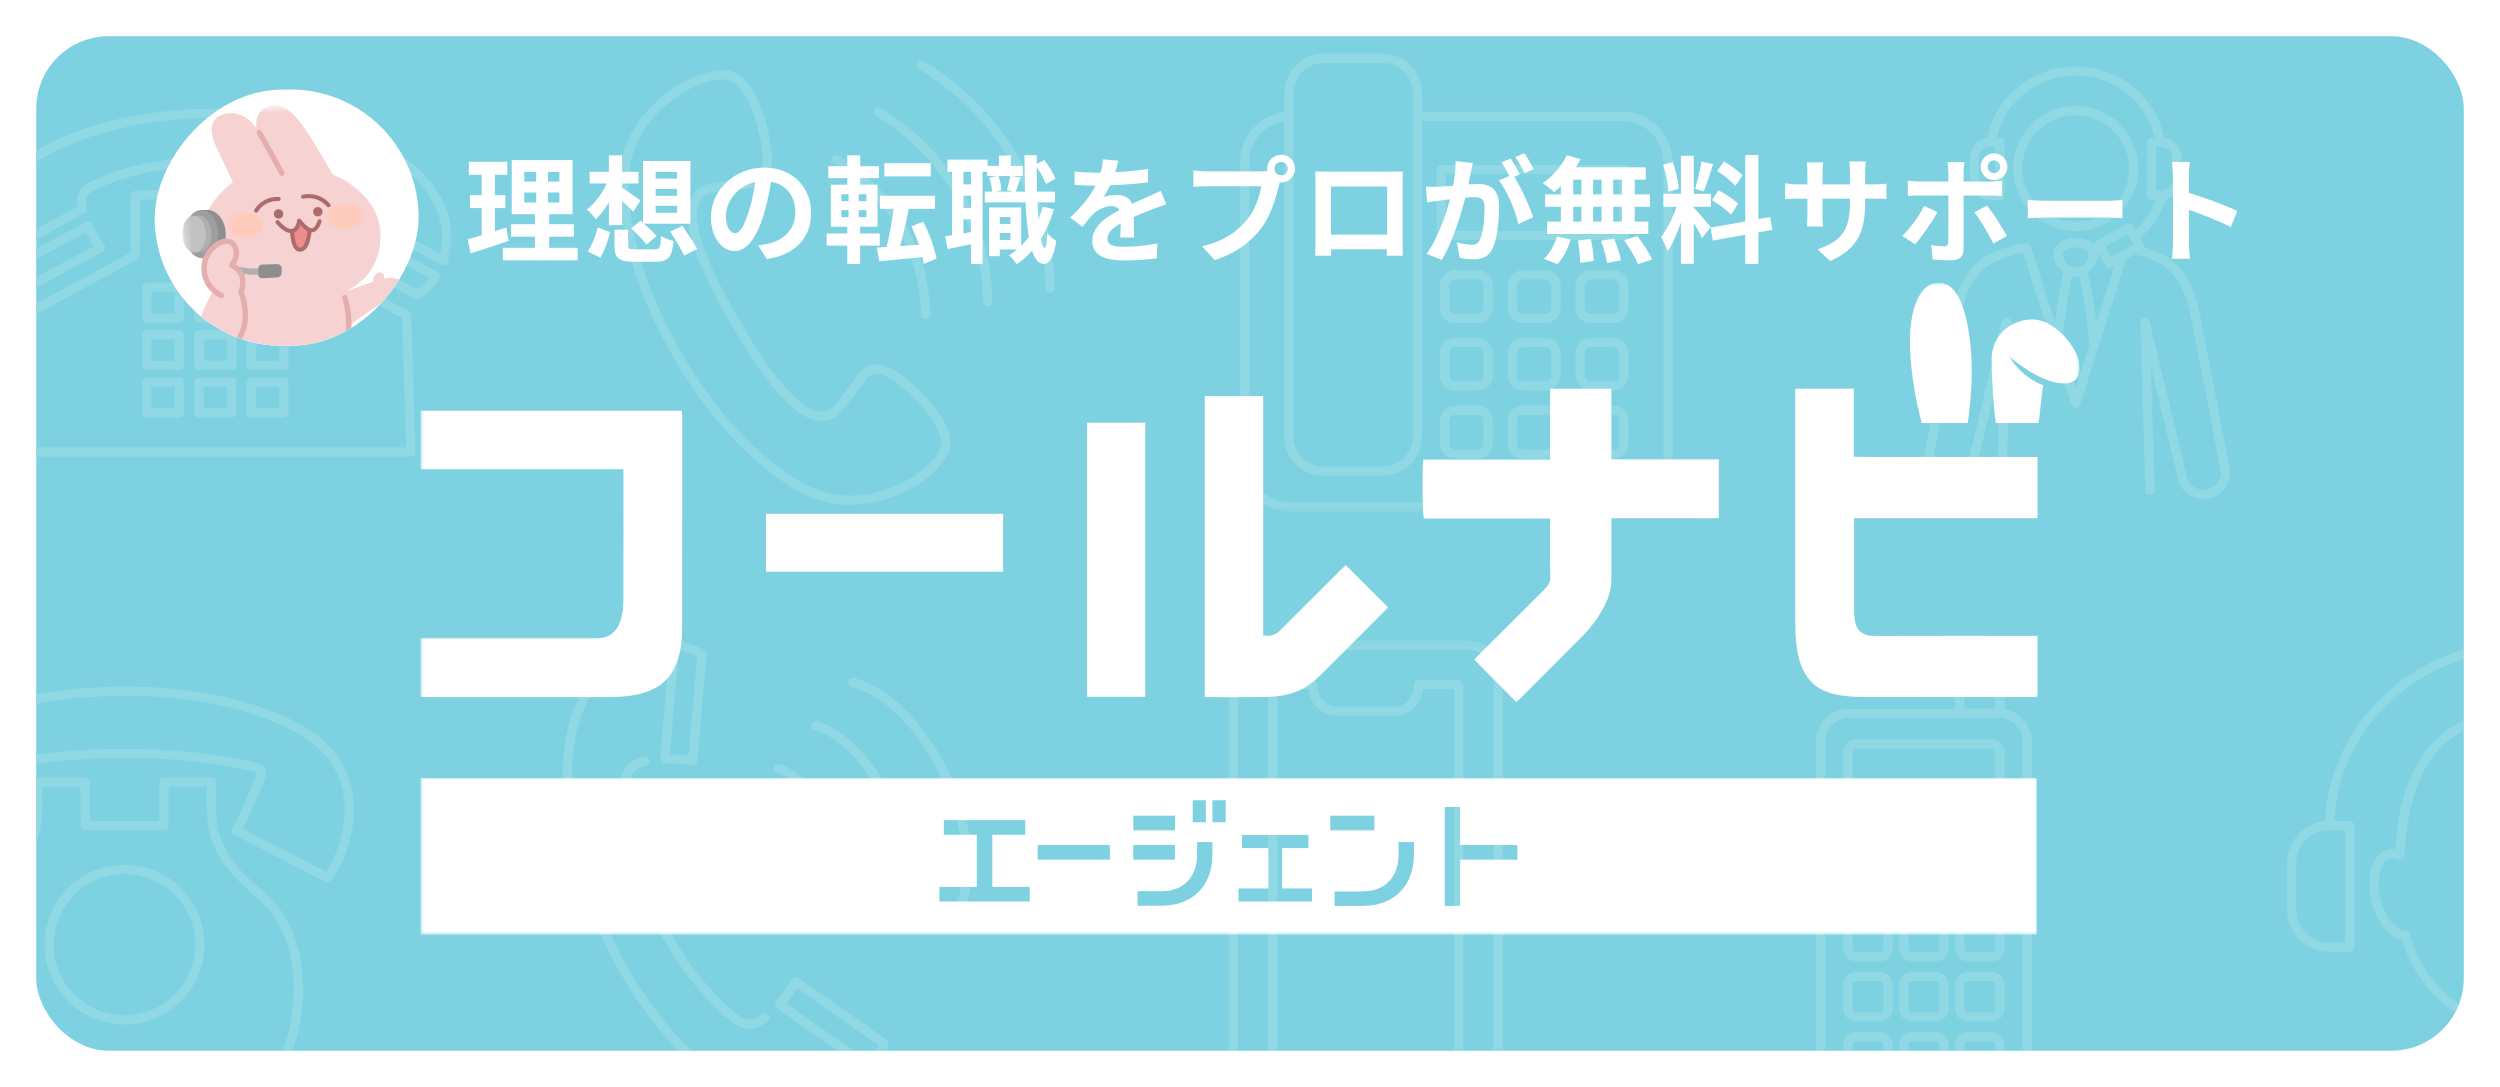 <svg width="345" height="150" viewBox="0 0 345 150" fill="none" xmlns="http://www.w3.org/2000/svg">
<g filter="url(#filter0_d_1002_40467)">
<g clip-path="url(#clip0_1002_40467)">
<rect x="4" y="4" width="335" height="140" rx="10" fill="white"/>
<g clip-path="url(#clip1_1002_40467)">
<path d="M320.464 -58H22.536C11.747 -58 3 -49.263 3 -38.484V325.484C3 336.263 11.747 345 22.536 345H320.464C331.253 345 340 336.263 340 325.484V-38.484C340 -49.263 331.253 -58 320.464 -58Z" fill="#7DD1E0"/>
<g opacity="0.75">
<mask id="mask0_1002_40467" style="mask-type:luminance" maskUnits="userSpaceOnUse" x="3" y="-58" width="337" height="403">
<path d="M320.464 -58H22.536C11.747 -58 3 -49.263 3 -38.484V325.484C3 336.263 11.747 345 22.536 345H320.464C331.253 345 340 336.263 340 325.484V-38.484C340 -49.263 331.253 -58 320.464 -58Z" fill="white"/>
</mask>
<g mask="url(#mask0_1002_40467)">
<g opacity="0.205">
<mask id="mask1_1002_40467" style="mask-type:luminance" maskUnits="userSpaceOnUse" x="-41" y="-149" width="425" height="219">
<path d="M383.391 -148.748H-40.957V69.61H383.391V-148.748Z" fill="white"/>
</mask>
<g mask="url(#mask1_1002_40467)">
<path d="M116.366 68.685C113.31 68.646 110.333 67.704 107.811 65.977C101.805 62.074 96.453 56.111 91.905 48.242C87.357 40.373 84.859 32.759 84.481 25.613C84.161 19.534 86.573 14.826 91.854 11.221C93.989 9.635 96.566 8.754 99.225 8.699C100.569 8.791 103.075 9.886 104.766 16.186C105.752 19.863 105.806 22.213 104.934 23.581C104.705 23.934 104.403 24.234 104.048 24.46C103.692 24.686 103.293 24.833 102.876 24.89C102.167 25.015 101.28 25.114 100.342 25.218C99.141 25.327 97.948 25.499 96.766 25.733C95.451 26.04 94.999 28.033 95.179 29.355C95.647 32.79 97.317 36.751 100.942 43.026C104.567 49.302 107.169 52.728 109.913 54.85C110.969 55.667 112.922 56.274 113.845 55.288C114.64 54.382 115.386 53.435 116.081 52.451C116.641 51.691 117.169 50.974 117.631 50.424C117.89 50.092 118.217 49.819 118.591 49.625C118.964 49.431 119.375 49.319 119.796 49.298C121.416 49.221 123.428 50.448 126.123 53.141C130.739 57.752 130.435 60.468 129.843 61.677C128.466 63.95 126.414 65.739 123.972 66.793C121.611 67.99 119.009 68.636 116.362 68.684M98.908 9.966C96.614 10.093 94.41 10.897 92.573 12.274C87.689 15.608 85.46 19.948 85.755 25.545C86.121 32.488 88.561 39.909 93.007 47.598C97.452 55.287 102.667 61.113 108.503 64.901C113.208 67.955 118.087 68.196 123.417 65.637C127.306 63.772 128.564 61.378 128.692 61.112C128.969 60.545 129.539 58.359 125.215 54.039C122.858 51.685 121.049 50.526 119.848 50.569C119.604 50.583 119.367 50.651 119.152 50.767C118.937 50.883 118.751 51.044 118.606 51.241C118.171 51.759 117.654 52.46 117.107 53.203C116.383 54.228 115.604 55.215 114.774 56.157C113.249 57.783 110.553 56.96 109.126 55.856C106.241 53.624 103.549 50.091 99.832 43.659C96.115 37.226 94.399 33.133 93.906 29.521C93.662 27.734 94.297 24.989 96.47 24.483C97.701 24.237 98.944 24.056 100.194 23.943C101.112 23.845 101.979 23.748 102.647 23.627C102.89 23.6 103.123 23.519 103.331 23.392C103.539 23.264 103.717 23.092 103.85 22.888C104.498 21.872 104.389 19.727 103.526 16.51C101.943 10.609 99.763 10.01 99.13 9.967C99.092 9.967 99.015 9.96 98.902 9.96" fill="white"/>
<path d="M143.914 39.417C143.746 39.417 143.584 39.351 143.464 39.233C143.345 39.114 143.277 38.954 143.275 38.786C143.195 32.67 141.545 26.677 138.484 21.38C135.423 16.083 131.052 11.659 125.79 8.532C125.644 8.445 125.539 8.305 125.497 8.141C125.454 7.977 125.479 7.803 125.566 7.657C125.652 7.511 125.793 7.406 125.957 7.364C126.121 7.322 126.296 7.347 126.442 7.433C131.893 10.672 136.42 15.254 139.592 20.741C142.763 26.229 144.471 32.437 144.554 38.772C144.554 38.856 144.539 38.939 144.508 39.017C144.476 39.095 144.43 39.166 144.371 39.225C144.313 39.285 144.243 39.333 144.166 39.366C144.088 39.399 144.005 39.416 143.922 39.417H143.914Z" fill="white"/>
<path d="M135.323 41.227C135.155 41.227 134.993 41.16 134.874 41.042C134.754 40.924 134.686 40.763 134.684 40.595C134.615 35.432 133.221 30.373 130.637 25.902C128.053 21.43 124.364 17.695 119.923 15.053C119.851 15.01 119.788 14.954 119.737 14.887C119.687 14.82 119.65 14.743 119.629 14.662C119.608 14.581 119.604 14.496 119.616 14.413C119.628 14.33 119.656 14.251 119.699 14.178C119.741 14.106 119.798 14.043 119.865 13.993C119.932 13.943 120.009 13.906 120.09 13.885C120.171 13.864 120.256 13.86 120.339 13.872C120.422 13.884 120.502 13.912 120.574 13.954C125.204 16.708 129.05 20.601 131.745 25.263C134.439 29.924 135.892 35.198 135.964 40.581C135.965 40.664 135.949 40.748 135.918 40.825C135.887 40.903 135.84 40.974 135.782 41.034C135.723 41.094 135.653 41.142 135.576 41.175C135.499 41.207 135.416 41.225 135.332 41.226H135.325" fill="white"/>
<path d="M126.734 43.039C126.565 43.039 126.404 42.973 126.284 42.855C126.165 42.736 126.097 42.576 126.095 42.408C126.036 38.198 124.898 34.073 122.791 30.427C120.683 26.781 117.676 23.735 114.056 21.579C113.91 21.492 113.804 21.352 113.762 21.188C113.72 21.023 113.745 20.849 113.831 20.704C113.918 20.558 114.059 20.453 114.223 20.411C114.387 20.369 114.561 20.393 114.707 20.48C118.516 22.748 121.679 25.953 123.896 29.789C126.113 33.625 127.309 37.964 127.371 42.393C127.371 42.477 127.356 42.56 127.325 42.638C127.293 42.715 127.247 42.786 127.188 42.846C127.13 42.906 127.06 42.954 126.983 42.987C126.905 43.02 126.822 43.037 126.739 43.038H126.732" fill="white"/>
<path d="M223.108 69.608H176.839C174.999 69.546 173.258 68.758 171.998 67.417C170.739 66.076 170.062 64.29 170.116 62.452V21.576C170.062 19.738 170.739 17.954 171.999 16.613C173.259 15.273 174.999 14.486 176.839 14.424H176.869C177.038 14.424 177.201 14.491 177.321 14.611C177.441 14.73 177.508 14.893 177.508 15.062C177.508 15.231 177.441 15.394 177.321 15.513C177.201 15.633 177.038 15.7 176.869 15.7H176.839C175.338 15.762 173.923 16.415 172.903 17.515C171.883 18.616 171.34 20.076 171.394 21.575V62.451C171.34 63.951 171.882 65.411 172.902 66.513C173.923 67.614 175.338 68.268 176.839 68.33H223.108C224.609 68.268 226.025 67.614 227.045 66.513C228.065 65.411 228.607 63.951 228.553 62.451V21.575C228.607 20.076 228.065 18.616 227.044 17.515C226.024 16.415 224.609 15.762 223.108 15.7H194.605C194.436 15.7 194.273 15.633 194.153 15.513C194.034 15.394 193.966 15.231 193.966 15.062C193.966 14.893 194.034 14.73 194.153 14.611C194.273 14.491 194.436 14.424 194.605 14.424H223.108C224.948 14.486 226.688 15.273 227.949 16.613C229.209 17.954 229.886 19.738 229.832 21.576V62.452C229.886 64.291 229.209 66.076 227.949 67.417C226.689 68.758 224.949 69.546 223.108 69.608Z" fill="white"/>
<path d="M189.809 64.648H181.676C180.234 64.646 178.85 64.073 177.83 63.054C176.81 62.035 176.236 60.654 176.234 59.213V11.841C176.236 10.4 176.81 9.019 177.83 8C178.85 6.981 180.234 6.408 181.676 6.406H189.809C191.252 6.408 192.634 6.981 193.654 8C194.674 9.019 195.248 10.4 195.25 11.841V59.213C195.248 60.654 194.674 62.035 193.654 63.054C192.634 64.073 191.252 64.646 189.809 64.648ZM181.676 7.682C180.572 7.683 179.514 8.121 178.734 8.901C177.953 9.681 177.514 10.738 177.513 11.84V59.212C177.514 60.315 177.953 61.371 178.734 62.151C179.514 62.931 180.572 63.369 181.676 63.371H189.809C190.913 63.369 191.971 62.931 192.752 62.151C193.532 61.371 193.971 60.315 193.972 59.212V11.841C193.971 10.739 193.532 9.682 192.752 8.902C191.971 8.122 190.913 7.684 189.809 7.683L181.676 7.682Z" fill="white"/>
<path d="M223.085 32.131H197.889C197.719 32.131 197.557 32.064 197.437 31.944C197.317 31.825 197.25 31.663 197.25 31.493V22.394C197.25 22.225 197.317 22.062 197.437 21.943C197.557 21.823 197.719 21.756 197.889 21.756H223.085C223.254 21.756 223.417 21.823 223.536 21.943C223.656 22.062 223.724 22.225 223.724 22.394V31.496C223.724 31.665 223.656 31.828 223.536 31.947C223.417 32.067 223.254 32.134 223.085 32.134M198.528 30.857H222.448V23.032H198.529L198.528 30.857Z" fill="white"/>
<path d="M202.92 43.582H199.794C199.24 43.582 198.708 43.361 198.316 42.97C197.924 42.578 197.704 42.047 197.703 41.493V38.37C197.704 37.817 197.924 37.286 198.316 36.894C198.709 36.502 199.24 36.282 199.794 36.281H202.92C203.475 36.282 204.006 36.502 204.398 36.894C204.79 37.286 205.011 37.817 205.012 38.37V41.493C205.011 42.047 204.791 42.578 204.398 42.97C204.006 43.361 203.475 43.582 202.92 43.582ZM199.794 37.559C199.579 37.56 199.372 37.645 199.219 37.798C199.067 37.95 198.981 38.157 198.981 38.372V41.495C198.981 41.71 199.067 41.917 199.22 42.069C199.372 42.221 199.579 42.306 199.794 42.307H202.92C203.136 42.306 203.343 42.221 203.495 42.069C203.648 41.917 203.733 41.71 203.734 41.495V38.372C203.734 38.157 203.648 37.95 203.495 37.798C203.343 37.645 203.136 37.56 202.92 37.559H199.794Z" fill="white"/>
<path d="M212.276 43.582H209.15C208.595 43.582 208.064 43.361 207.672 42.97C207.28 42.578 207.059 42.047 207.059 41.493V38.37C207.059 37.817 207.28 37.286 207.672 36.894C208.064 36.502 208.596 36.282 209.15 36.281H212.276C212.83 36.282 213.362 36.502 213.754 36.894C214.146 37.286 214.366 37.817 214.367 38.37V41.493C214.367 42.047 214.146 42.578 213.754 42.97C213.362 43.361 212.83 43.582 212.276 43.582ZM209.15 37.559C208.934 37.56 208.727 37.645 208.575 37.798C208.422 37.95 208.337 38.157 208.336 38.372V41.495C208.337 41.71 208.423 41.917 208.575 42.069C208.728 42.221 208.934 42.306 209.15 42.307H212.276C212.491 42.306 212.698 42.221 212.85 42.069C213.003 41.917 213.089 41.71 213.089 41.495V38.372C213.089 38.157 213.003 37.95 212.851 37.798C212.698 37.645 212.491 37.56 212.276 37.559H209.15Z" fill="white"/>
<path d="M221.631 43.582H218.505C217.951 43.582 217.419 43.361 217.027 42.97C216.635 42.578 216.415 42.047 216.414 41.493V38.37C216.415 37.817 216.635 37.286 217.027 36.894C217.419 36.502 217.951 36.282 218.505 36.281H221.631C222.186 36.282 222.717 36.502 223.109 36.894C223.501 37.286 223.722 37.817 223.723 38.37V41.493C223.722 42.047 223.502 42.578 223.109 42.97C222.717 43.361 222.186 43.582 221.631 43.582ZM218.505 37.559C218.29 37.56 218.083 37.645 217.93 37.798C217.778 37.95 217.692 38.157 217.692 38.372V41.495C217.692 41.71 217.778 41.917 217.931 42.069C218.083 42.221 218.29 42.306 218.505 42.307H221.631C221.847 42.306 222.053 42.221 222.206 42.069C222.358 41.917 222.444 41.71 222.445 41.495V38.372C222.445 38.157 222.359 37.95 222.206 37.798C222.054 37.645 221.847 37.56 221.631 37.559H218.505Z" fill="white"/>
<path d="M202.92 62.272H199.794C199.24 62.271 198.709 62.05 198.316 61.659C197.924 61.267 197.704 60.736 197.703 60.182V57.06C197.704 56.506 197.924 55.975 198.316 55.583C198.709 55.192 199.24 54.971 199.794 54.971H202.92C203.475 54.971 204.006 55.192 204.398 55.583C204.79 55.975 205.011 56.506 205.012 57.06V60.182C205.011 60.736 204.79 61.267 204.398 61.659C204.006 62.05 203.475 62.271 202.92 62.272ZM199.794 56.249C199.579 56.249 199.372 56.335 199.219 56.487C199.067 56.64 198.981 56.846 198.981 57.062V60.184C198.981 60.4 199.067 60.606 199.22 60.758C199.372 60.91 199.579 60.996 199.794 60.996H202.92C203.136 60.996 203.343 60.91 203.495 60.758C203.648 60.606 203.733 60.4 203.734 60.184V57.062C203.734 56.846 203.648 56.64 203.495 56.487C203.343 56.335 203.136 56.249 202.92 56.249H199.794Z" fill="white"/>
<path d="M212.276 62.272H209.15C208.596 62.271 208.064 62.05 207.672 61.659C207.28 61.267 207.059 60.736 207.059 60.182V57.06C207.059 56.506 207.28 55.975 207.672 55.583C208.064 55.192 208.596 54.971 209.15 54.971H212.276C212.83 54.971 213.362 55.192 213.754 55.583C214.146 55.975 214.366 56.506 214.367 57.06V60.182C214.366 60.736 214.146 61.267 213.754 61.659C213.362 62.05 212.83 62.271 212.276 62.272ZM209.15 56.249C208.934 56.249 208.727 56.335 208.575 56.487C208.422 56.64 208.337 56.846 208.336 57.062V60.184C208.337 60.4 208.423 60.606 208.575 60.758C208.728 60.91 208.934 60.996 209.15 60.996H212.276C212.491 60.996 212.698 60.91 212.85 60.758C213.003 60.606 213.089 60.4 213.089 60.184V57.062C213.089 56.846 213.003 56.64 212.851 56.487C212.698 56.335 212.491 56.249 212.276 56.249H209.15Z" fill="white"/>
<path d="M221.631 62.271H218.505C217.951 62.27 217.419 62.05 217.027 61.658C216.635 61.267 216.415 60.736 216.414 60.182V57.06C216.415 56.506 216.635 55.975 217.027 55.583C217.419 55.192 217.951 54.971 218.505 54.971H221.631C222.186 54.971 222.717 55.192 223.109 55.583C223.501 55.975 223.722 56.506 223.723 57.06V60.182C223.722 60.736 223.501 61.267 223.109 61.658C222.717 62.05 222.186 62.27 221.631 62.271ZM218.505 56.249C218.29 56.249 218.083 56.335 217.93 56.487C217.778 56.639 217.692 56.846 217.692 57.062V60.184C217.692 60.399 217.778 60.606 217.931 60.758C218.083 60.91 218.29 60.996 218.505 60.996H221.631C221.847 60.996 222.053 60.91 222.206 60.758C222.358 60.606 222.444 60.399 222.445 60.184V57.062C222.445 56.846 222.359 56.639 222.206 56.487C222.054 56.335 221.847 56.249 221.631 56.249H218.505Z" fill="white"/>
<path d="M202.92 52.928H199.794C199.24 52.927 198.708 52.707 198.316 52.315C197.924 51.924 197.704 51.393 197.703 50.839V47.716C197.704 47.162 197.924 46.631 198.316 46.24C198.709 45.848 199.24 45.628 199.794 45.627H202.92C203.475 45.628 204.006 45.848 204.398 46.24C204.79 46.631 205.011 47.162 205.012 47.716V50.839C205.011 51.393 204.791 51.924 204.398 52.315C204.006 52.707 203.475 52.927 202.92 52.928ZM199.794 46.905C199.579 46.906 199.372 46.991 199.219 47.144C199.067 47.296 198.981 47.503 198.981 47.718V50.841C198.981 51.056 199.067 51.263 199.219 51.415C199.372 51.568 199.579 51.653 199.794 51.653H202.92C203.136 51.653 203.343 51.568 203.495 51.415C203.648 51.263 203.734 51.056 203.734 50.841V47.718C203.734 47.503 203.648 47.296 203.495 47.144C203.343 46.991 203.136 46.906 202.92 46.905H199.794Z" fill="white"/>
<path d="M212.276 52.928H209.15C208.595 52.927 208.064 52.707 207.672 52.315C207.28 51.924 207.059 51.393 207.059 50.839V47.716C207.059 47.162 207.28 46.631 207.672 46.24C208.064 45.848 208.596 45.628 209.15 45.627H212.276C212.83 45.628 213.362 45.848 213.754 46.24C214.146 46.631 214.366 47.162 214.367 47.716V50.839C214.367 51.393 214.146 51.924 213.754 52.315C213.362 52.707 212.83 52.927 212.276 52.928ZM209.15 46.905C208.934 46.906 208.727 46.991 208.575 47.144C208.422 47.296 208.337 47.503 208.336 47.718V50.841C208.337 51.056 208.422 51.263 208.575 51.415C208.727 51.568 208.934 51.653 209.15 51.653H212.276C212.491 51.653 212.698 51.568 212.851 51.415C213.003 51.263 213.089 51.056 213.089 50.841V47.718C213.089 47.503 213.003 47.296 212.851 47.144C212.698 46.991 212.491 46.906 212.276 46.905H209.15Z" fill="white"/>
<path d="M221.631 52.928H218.505C217.951 52.927 217.419 52.707 217.027 52.315C216.635 51.924 216.415 51.393 216.414 50.839V47.716C216.415 47.162 216.635 46.631 217.027 46.239C217.419 45.848 217.951 45.627 218.505 45.627H221.631C222.186 45.628 222.717 45.848 223.109 46.24C223.501 46.631 223.722 47.162 223.723 47.716V50.839C223.722 51.393 223.502 51.924 223.109 52.315C222.717 52.707 222.186 52.927 221.631 52.928ZM218.505 46.905C218.29 46.906 218.083 46.991 217.93 47.144C217.778 47.296 217.692 47.503 217.692 47.718V50.841C217.692 51.056 217.778 51.263 217.93 51.415C218.083 51.568 218.29 51.653 218.505 51.653H221.631C221.847 51.653 222.054 51.568 222.206 51.415C222.359 51.263 222.445 51.056 222.445 50.841V47.718C222.445 47.503 222.359 47.296 222.206 47.144C222.054 46.991 221.847 46.906 221.631 46.905H218.505Z" fill="white"/>
<path d="M0.883 40.314C0.767 40.314 0.653 40.282 0.553 40.221C-0.572 39.521 -1.524 38.576 -2.233 37.457C-2.281 37.383 -2.313 37.3 -2.327 37.213C-2.342 37.126 -2.338 37.037 -2.316 36.952C-2.294 36.867 -2.255 36.787 -2.201 36.717C-2.146 36.648 -2.078 36.59 -2 36.549L10.834 29.629C10.911 29.589 10.995 29.564 11.081 29.557C11.167 29.55 11.254 29.56 11.336 29.587C11.419 29.615 11.494 29.659 11.559 29.716C11.624 29.774 11.676 29.844 11.713 29.922C12.192 30.931 12.755 31.898 13.396 32.813C13.449 32.887 13.486 32.971 13.504 33.06C13.522 33.149 13.521 33.241 13.501 33.329C13.481 33.417 13.442 33.501 13.387 33.573C13.332 33.645 13.262 33.705 13.182 33.748L1.183 40.237C1.09 40.288 0.985 40.314 0.879 40.314M-0.763 37.33C-0.291 37.947 0.273 38.488 0.909 38.934L11.953 32.962C11.66 32.512 11.249 31.842 10.852 31.07L-0.763 37.33Z" fill="white"/>
<path d="M56.556 40.315C56.45 40.314 56.345 40.288 56.252 40.237L44.249 33.748C44.169 33.705 44.099 33.646 44.044 33.573C43.989 33.501 43.95 33.418 43.93 33.33C43.91 33.241 43.909 33.149 43.927 33.06C43.945 32.971 43.982 32.887 44.035 32.814C44.675 31.898 45.238 30.931 45.718 29.922C45.755 29.844 45.807 29.774 45.872 29.716C45.937 29.659 46.012 29.615 46.095 29.587C46.177 29.56 46.264 29.55 46.35 29.557C46.437 29.564 46.521 29.589 46.597 29.63L59.432 36.558C59.51 36.6 59.578 36.657 59.632 36.726C59.687 36.796 59.726 36.875 59.748 36.961C59.77 37.046 59.774 37.135 59.76 37.221C59.745 37.308 59.714 37.391 59.666 37.465C58.959 38.584 58.008 39.528 56.883 40.227C56.783 40.287 56.669 40.319 56.553 40.319M45.474 32.962L56.523 38.935C57.158 38.49 57.721 37.951 58.191 37.336L46.579 31.069C46.244 31.718 45.876 32.35 45.478 32.962" fill="white"/>
<path d="M60.168 35.595C60.062 35.595 59.958 35.569 59.865 35.518L46.789 28.464C46.688 28.409 46.603 28.328 46.544 28.229C46.485 28.13 46.454 28.017 46.454 27.902C46.454 27.859 46.458 27.816 46.467 27.773C46.788 26.154 46.132 25.711 45.916 25.566C44.115 24.353 37.541 21.848 28.713 21.848C19.886 21.848 13.311 24.353 11.509 25.566C11.295 25.711 10.638 26.151 10.96 27.777C10.985 27.91 10.968 28.049 10.91 28.172C10.852 28.294 10.756 28.395 10.636 28.46L-2.434 35.514C-2.517 35.559 -2.608 35.584 -2.701 35.59C-2.794 35.595 -2.887 35.58 -2.974 35.546C-3.061 35.511 -3.139 35.459 -3.203 35.391C-3.267 35.323 -3.316 35.242 -3.345 35.153C-3.821 33.614 -3.964 31.99 -3.764 30.391C-3.565 28.792 -3.027 27.254 -2.187 25.878C1.72 18.771 14.136 13.996 28.714 13.996C43.292 13.996 55.709 18.779 59.617 25.883C60.456 27.258 60.993 28.796 61.192 30.394C61.392 31.992 61.249 33.614 60.774 35.153C60.732 35.281 60.651 35.392 60.542 35.47C60.433 35.549 60.302 35.591 60.167 35.591M47.797 27.556L59.774 34.017C60.321 31.441 59.867 28.753 58.504 26.498C54.874 19.891 42.626 15.276 28.719 15.276C14.812 15.276 2.568 19.89 -1.062 26.498C-2.426 28.753 -2.88 31.441 -2.332 34.018L9.64 27.558C9.513 26.992 9.556 26.401 9.763 25.86C9.97 25.318 10.332 24.849 10.803 24.511C13.064 22.989 19.926 20.575 28.722 20.575C37.518 20.575 44.38 22.989 46.641 24.511C47.112 24.849 47.474 25.318 47.681 25.859C47.888 26.401 47.931 26.992 47.804 27.558" fill="white"/>
<path d="M55.706 62.014H1.729C1.643 62.014 1.559 61.996 1.48 61.963C1.401 61.93 1.33 61.881 1.27 61.82C1.211 61.758 1.164 61.686 1.133 61.606C1.102 61.526 1.088 61.441 1.09 61.356L1.67 42.511C1.674 42.399 1.707 42.29 1.766 42.195C1.824 42.1 1.907 42.022 2.005 41.969L17.014 33.852L17.03 25.979C17.03 25.815 17.094 25.657 17.208 25.539C17.321 25.42 17.476 25.35 17.64 25.343L24.521 25.036C24.607 25.031 24.694 25.045 24.774 25.075C24.855 25.105 24.929 25.152 24.991 25.213C25.053 25.273 25.102 25.344 25.136 25.424C25.169 25.503 25.186 25.588 25.186 25.674V32.739H32.243V25.674C32.242 25.588 32.26 25.503 32.293 25.424C32.327 25.344 32.376 25.273 32.438 25.213C32.5 25.152 32.573 25.105 32.654 25.075C32.735 25.044 32.822 25.031 32.908 25.036L39.788 25.343C39.953 25.35 40.108 25.42 40.221 25.538C40.335 25.657 40.399 25.815 40.399 25.979L40.415 33.852L55.423 41.969C55.522 42.022 55.605 42.1 55.663 42.195C55.722 42.29 55.755 42.399 55.758 42.511L56.34 61.356C56.342 61.441 56.328 61.526 56.297 61.606C56.266 61.686 56.219 61.758 56.16 61.82C56.1 61.881 56.029 61.93 55.95 61.963C55.871 61.996 55.786 62.014 55.701 62.014M2.388 60.737H55.047L54.498 42.916L39.479 34.793C39.378 34.739 39.293 34.658 39.234 34.559C39.175 34.46 39.144 34.348 39.144 34.233L39.128 26.591L33.524 26.341V33.376C33.524 33.545 33.457 33.708 33.337 33.828C33.217 33.947 33.055 34.014 32.885 34.014H24.551C24.382 34.014 24.219 33.947 24.099 33.828C23.98 33.708 23.912 33.545 23.912 33.376V26.341L18.308 26.591L18.293 34.233C18.293 34.348 18.262 34.46 18.203 34.559C18.144 34.657 18.06 34.738 17.959 34.793L2.939 42.916L2.388 60.737Z" fill="white"/>
<path d="M23.756 43.526H19.248C19.079 43.526 18.916 43.459 18.797 43.339C18.677 43.219 18.609 43.057 18.609 42.888V38.63C18.609 38.461 18.677 38.299 18.797 38.179C18.916 38.059 19.079 37.992 19.248 37.992H23.756C23.926 37.992 24.088 38.059 24.208 38.179C24.328 38.299 24.395 38.461 24.395 38.63V42.888C24.395 43.057 24.328 43.219 24.208 43.339C24.088 43.459 23.926 43.526 23.756 43.526ZM19.888 42.25H23.117V39.269H19.888V42.25Z" fill="white"/>
<path d="M30.971 43.526H26.463C26.294 43.526 26.131 43.459 26.011 43.339C25.892 43.219 25.824 43.057 25.824 42.888V38.63C25.824 38.461 25.892 38.299 26.011 38.179C26.131 38.059 26.294 37.992 26.463 37.992H30.971C31.14 37.992 31.303 38.059 31.423 38.179C31.543 38.299 31.61 38.461 31.61 38.63V42.888C31.61 43.057 31.543 43.219 31.423 43.339C31.303 43.459 31.14 43.526 30.971 43.526ZM27.103 42.25H30.332V39.269H27.103V42.25Z" fill="white"/>
<path d="M23.756 50.072H19.248C19.079 50.072 18.916 50.005 18.797 49.885C18.677 49.765 18.609 49.603 18.609 49.434V45.177C18.609 45.008 18.677 44.846 18.797 44.726C18.916 44.606 19.079 44.539 19.248 44.539H23.756C23.926 44.539 24.088 44.606 24.208 44.726C24.328 44.846 24.395 45.008 24.395 45.177V49.434C24.395 49.603 24.328 49.765 24.208 49.885C24.088 50.005 23.926 50.072 23.756 50.072ZM19.888 48.795H23.117V45.815H19.888V48.795Z" fill="white"/>
<path d="M30.971 50.072H26.463C26.294 50.072 26.131 50.005 26.011 49.885C25.892 49.765 25.824 49.603 25.824 49.434V45.177C25.824 45.008 25.892 44.846 26.011 44.726C26.131 44.606 26.294 44.539 26.463 44.539H30.971C31.14 44.539 31.303 44.606 31.423 44.726C31.543 44.846 31.61 45.008 31.61 45.177V49.434C31.61 49.603 31.543 49.765 31.423 49.885C31.303 50.005 31.14 50.072 30.971 50.072ZM27.103 48.795H30.332V45.815H27.103V48.795Z" fill="white"/>
<path d="M23.756 56.618H19.248C19.079 56.618 18.916 56.55 18.797 56.431C18.677 56.311 18.609 56.149 18.609 55.98V51.722C18.609 51.553 18.677 51.391 18.797 51.271C18.916 51.151 19.079 51.084 19.248 51.084H23.756C23.926 51.084 24.088 51.151 24.208 51.271C24.328 51.391 24.395 51.553 24.395 51.722V55.98C24.395 56.149 24.328 56.311 24.208 56.431C24.088 56.55 23.926 56.618 23.756 56.618ZM19.888 55.341H23.117V52.361H19.888V55.341Z" fill="white"/>
<path d="M30.971 50.072H26.463C26.294 50.072 26.131 50.005 26.011 49.885C25.892 49.765 25.824 49.603 25.824 49.434V45.177C25.824 45.008 25.892 44.846 26.011 44.726C26.131 44.606 26.294 44.539 26.463 44.539H30.971C31.14 44.539 31.303 44.606 31.423 44.726C31.543 44.846 31.61 45.008 31.61 45.177V49.434C31.61 49.603 31.543 49.765 31.423 49.885C31.303 50.005 31.14 50.072 30.971 50.072ZM27.103 48.795H30.332V45.815H27.103V48.795Z" fill="white"/>
<path d="M30.971 56.618H26.463C26.294 56.618 26.131 56.55 26.011 56.431C25.892 56.311 25.824 56.149 25.824 55.98V51.722C25.824 51.553 25.892 51.391 26.011 51.271C26.131 51.151 26.294 51.084 26.463 51.084H30.971C31.14 51.084 31.303 51.151 31.423 51.271C31.543 51.391 31.61 51.553 31.61 51.722V55.98C31.61 56.149 31.543 56.311 31.423 56.431C31.303 56.55 31.14 56.618 30.971 56.618ZM27.103 55.341H30.332V52.361H27.103V55.341Z" fill="white"/>
<path d="M38.186 43.526H33.678C33.508 43.526 33.346 43.459 33.226 43.339C33.106 43.219 33.039 43.057 33.039 42.888V38.63C33.039 38.461 33.106 38.299 33.226 38.179C33.346 38.059 33.508 37.992 33.678 37.992H38.186C38.355 37.992 38.518 38.059 38.638 38.179C38.757 38.299 38.825 38.461 38.825 38.63V42.888C38.825 43.057 38.757 43.219 38.638 43.339C38.518 43.459 38.355 43.526 38.186 43.526ZM34.318 42.25H37.547V39.269H34.318V42.25Z" fill="white"/>
<path d="M38.186 50.072H33.678C33.508 50.072 33.346 50.005 33.226 49.885C33.106 49.765 33.039 49.603 33.039 49.434V45.177C33.039 45.008 33.106 44.846 33.226 44.726C33.346 44.606 33.508 44.539 33.678 44.539H38.186C38.355 44.539 38.518 44.606 38.638 44.726C38.757 44.846 38.825 45.008 38.825 45.177V49.434C38.825 49.603 38.757 49.765 38.638 49.885C38.518 50.005 38.355 50.072 38.186 50.072ZM34.318 48.795H37.547V45.815H34.318V48.795Z" fill="white"/>
<path d="M38.186 56.618H33.678C33.508 56.618 33.346 56.55 33.226 56.431C33.106 56.311 33.039 56.149 33.039 55.98V51.722C33.039 51.553 33.106 51.391 33.226 51.271C33.346 51.151 33.508 51.084 33.678 51.084H38.186C38.355 51.084 38.518 51.151 38.638 51.271C38.757 51.391 38.825 51.553 38.825 51.722V55.98C38.825 56.149 38.757 56.311 38.638 56.431C38.518 56.55 38.355 56.618 38.186 56.618ZM34.318 55.341H37.547V52.361H34.318V55.341Z" fill="white"/>
<path d="M285.449 30.879C283.741 30.879 282.071 30.373 280.651 29.425C279.231 28.477 278.124 27.129 277.47 25.553C276.816 23.976 276.645 22.241 276.978 20.568C277.312 18.894 278.134 17.357 279.342 16.15C280.55 14.944 282.089 14.122 283.765 13.789C285.44 13.456 287.176 13.627 288.755 14.28C290.333 14.933 291.682 16.039 292.631 17.458C293.58 18.876 294.086 20.544 294.086 22.251C294.084 24.538 293.173 26.731 291.554 28.349C289.935 29.966 287.739 30.876 285.449 30.879ZM285.449 14.899C283.994 14.899 282.571 15.331 281.361 16.138C280.151 16.946 279.207 18.094 278.65 19.438C278.093 20.781 277.948 22.259 278.232 23.685C278.516 25.111 279.216 26.421 280.246 27.449C281.275 28.477 282.586 29.178 284.014 29.461C285.441 29.745 286.921 29.599 288.266 29.043C289.611 28.486 290.76 27.544 291.569 26.335C292.377 25.126 292.809 23.705 292.809 22.251C292.807 20.302 292.03 18.433 290.651 17.055C289.271 15.677 287.401 14.902 285.449 14.899Z" fill="white"/>
<path d="M303.028 67.852C302.152 67.846 301.307 67.523 300.651 66.942C299.995 66.361 299.571 65.562 299.46 64.694L295.831 49.627L296.37 67.191L295.732 67.218H295.093L294.364 43.48C294.359 43.322 294.412 43.167 294.515 43.047C294.617 42.926 294.761 42.847 294.918 42.826C295.075 42.805 295.234 42.843 295.364 42.933C295.495 43.022 295.588 43.157 295.624 43.311L300.711 64.434C300.718 64.459 300.722 64.483 300.725 64.508C300.794 65.118 301.101 65.677 301.58 66.061C302.059 66.446 302.67 66.627 303.281 66.564C303.875 66.518 304.431 66.253 304.84 65.82C305.249 65.387 305.482 64.818 305.493 64.222L301.364 42.782C300.634 39.004 299.416 36.868 297.164 35.41C295.984 34.758 294.708 34.301 293.383 34.055C293.218 34.016 293.075 33.914 292.986 33.77C292.897 33.626 292.869 33.452 292.908 33.287C292.947 33.122 293.049 32.98 293.193 32.891C293.338 32.801 293.511 32.773 293.676 32.812C295.145 33.089 296.559 33.605 297.861 34.339C300.401 35.985 301.83 38.437 302.623 42.541L306.764 64.044C306.771 64.084 306.775 64.124 306.774 64.164C306.781 65.083 306.44 65.972 305.82 66.651C305.201 67.331 304.347 67.752 303.43 67.831C303.298 67.846 303.166 67.853 303.033 67.852" fill="white"/>
<path d="M285.452 55.286C285.352 55.286 285.252 55.263 285.163 55.218C285.073 55.172 284.995 55.106 284.936 55.025C284.877 54.944 284.837 54.85 284.821 54.751C284.805 54.652 284.812 54.551 284.842 54.455L291.275 34.192C291.301 34.112 291.342 34.038 291.396 33.974C291.45 33.91 291.517 33.857 291.591 33.819C291.666 33.78 291.748 33.757 291.831 33.75C291.915 33.743 291.999 33.753 292.079 33.779C292.159 33.804 292.233 33.845 292.297 33.9C292.362 33.954 292.414 34.02 292.453 34.095C292.491 34.169 292.514 34.251 292.521 34.334C292.528 34.418 292.519 34.502 292.493 34.582L286.061 54.845C286.02 54.974 285.938 55.087 285.829 55.167C285.72 55.247 285.588 55.29 285.452 55.29" fill="white"/>
<path d="M267.877 67.851C267.744 67.851 267.611 67.844 267.479 67.829C266.561 67.752 265.706 67.331 265.086 66.651C264.465 65.971 264.125 65.082 264.133 64.162C264.133 64.122 264.137 64.081 264.145 64.042L268.284 42.539C269.078 38.441 270.501 35.984 273.046 34.337C274.746 33.422 276.593 32.811 278.503 32.531C278.657 32.499 278.818 32.525 278.954 32.605C279.091 32.685 279.192 32.813 279.239 32.963L286.059 54.45C286.085 54.53 286.095 54.614 286.088 54.698C286.081 54.781 286.058 54.863 286.019 54.937C285.981 55.012 285.928 55.078 285.864 55.133C285.8 55.187 285.726 55.228 285.646 55.253C285.566 55.279 285.482 55.289 285.398 55.282C285.314 55.275 285.233 55.252 285.158 55.213C285.083 55.175 285.017 55.122 284.963 55.058C284.908 54.994 284.867 54.92 284.841 54.84L278.199 33.904C276.64 34.155 275.135 34.664 273.745 35.412C271.49 36.876 270.273 39.007 269.545 42.785L265.417 64.224C265.427 64.82 265.659 65.39 266.068 65.823C266.477 66.257 267.033 66.522 267.628 66.566C268.239 66.629 268.851 66.449 269.33 66.064C269.808 65.679 270.116 65.121 270.184 64.511C270.187 64.486 270.192 64.461 270.198 64.437L275.283 43.314C275.32 43.16 275.412 43.025 275.543 42.935C275.674 42.846 275.833 42.808 275.99 42.829C276.147 42.85 276.291 42.928 276.393 43.049C276.495 43.17 276.549 43.325 276.543 43.483L275.816 67.234C275.814 67.403 275.745 67.564 275.623 67.683C275.502 67.801 275.339 67.866 275.17 67.865C275 67.863 274.838 67.793 274.72 67.672C274.601 67.551 274.536 67.388 274.538 67.219L275.076 49.633L271.448 64.701C271.337 65.569 270.914 66.367 270.259 66.948C269.603 67.528 268.758 67.852 267.882 67.857" fill="white"/>
<path d="M282.948 47.088H282.889C282.806 47.081 282.725 47.057 282.65 47.018C282.576 46.979 282.51 46.926 282.456 46.861C282.403 46.797 282.362 46.722 282.337 46.642C282.312 46.562 282.304 46.478 282.311 46.395C282.574 42.94 283.097 39.51 283.874 36.133C283.922 35.971 284.033 35.834 284.182 35.753C284.331 35.672 284.506 35.654 284.668 35.702C284.831 35.75 284.968 35.861 285.049 36.009C285.13 36.158 285.148 36.333 285.1 36.495C284.353 39.792 283.847 43.14 283.588 46.511C283.575 46.67 283.502 46.819 283.384 46.927C283.266 47.036 283.112 47.096 282.952 47.096" fill="white"/>
<path d="M287.973 47.32C287.813 47.32 287.658 47.259 287.541 47.151C287.423 47.042 287.35 46.894 287.337 46.735C287.076 43.284 286.564 39.857 285.805 36.481C285.779 36.4 285.769 36.314 285.776 36.229C285.783 36.144 285.807 36.061 285.847 35.986C285.887 35.91 285.941 35.843 286.007 35.789C286.073 35.735 286.15 35.695 286.232 35.671C286.313 35.647 286.4 35.639 286.484 35.649C286.569 35.658 286.651 35.685 286.726 35.727C286.8 35.769 286.866 35.825 286.918 35.892C286.97 35.96 287.008 36.038 287.03 36.12C287.818 39.576 288.346 43.085 288.61 46.62C288.617 46.703 288.608 46.787 288.583 46.867C288.558 46.947 288.518 47.022 288.464 47.086C288.41 47.151 288.344 47.204 288.27 47.243C288.195 47.282 288.114 47.306 288.03 47.313H287.972" fill="white"/>
<path d="M285.452 37.189C284.645 37.14 283.885 36.793 283.32 36.216C282.754 35.639 282.423 34.873 282.391 34.067C282.391 32.772 283.649 31.867 285.452 31.867C287.255 31.867 288.514 32.772 288.514 34.067C288.482 34.873 288.15 35.64 287.585 36.217C287.019 36.793 286.259 37.14 285.452 37.189ZM285.452 33.145C284.565 33.145 283.668 33.462 283.668 34.067C283.66 34.306 283.701 34.544 283.787 34.767C283.873 34.99 284.003 35.193 284.169 35.365C284.336 35.537 284.535 35.674 284.755 35.767C284.976 35.86 285.213 35.908 285.452 35.908C285.691 35.908 285.928 35.86 286.148 35.767C286.369 35.674 286.568 35.537 286.735 35.365C286.901 35.193 287.031 34.99 287.117 34.767C287.203 34.544 287.243 34.306 287.236 34.067C287.236 33.462 286.338 33.145 285.452 33.145Z" fill="white"/>
<path d="M293.515 32.351C293.382 32.352 293.253 32.311 293.144 32.234C293.036 32.157 292.954 32.049 292.911 31.923C292.867 31.798 292.863 31.662 292.9 31.535C292.937 31.408 293.013 31.295 293.118 31.213C294.747 29.962 295.953 28.241 296.572 26.284C296.595 26.203 296.634 26.128 296.687 26.063C296.739 25.998 296.804 25.943 296.878 25.903C296.951 25.863 297.032 25.837 297.115 25.828C297.199 25.819 297.283 25.826 297.364 25.85C297.444 25.873 297.52 25.912 297.585 25.965C297.65 26.017 297.705 26.082 297.745 26.155C297.786 26.229 297.811 26.31 297.82 26.393C297.829 26.476 297.822 26.561 297.799 26.641C297.105 28.853 295.748 30.798 293.911 32.214C293.798 32.303 293.658 32.352 293.514 32.352" fill="white"/>
<path d="M274.976 26.592H273.717C272.951 26.591 272.217 26.286 271.675 25.745C271.134 25.205 270.829 24.471 270.828 23.706V20.854C270.829 20.089 271.134 19.356 271.675 18.815C272.217 18.274 272.951 17.97 273.717 17.969H274.979C275.148 17.969 275.311 18.036 275.43 18.156C275.55 18.275 275.618 18.438 275.618 18.607V25.954C275.618 26.123 275.55 26.285 275.43 26.405C275.311 26.524 275.148 26.592 274.979 26.592M273.717 19.245C273.29 19.246 272.88 19.415 272.578 19.717C272.276 20.019 272.106 20.428 272.106 20.854V23.706C272.106 24.133 272.276 24.542 272.578 24.844C272.88 25.145 273.29 25.315 273.717 25.315H274.34V19.245H273.717Z" fill="white"/>
<path d="M297.065 19.244C296.909 19.244 296.759 19.187 296.642 19.084C296.526 18.98 296.451 18.838 296.432 18.684C295.792 13.499 290.969 9.436 285.452 9.436C279.935 9.436 275.11 13.499 274.47 18.684C274.46 18.767 274.433 18.848 274.392 18.921C274.35 18.994 274.295 19.058 274.229 19.11C274.163 19.161 274.087 19.199 274.006 19.222C273.925 19.244 273.84 19.25 273.757 19.24C273.674 19.23 273.593 19.203 273.52 19.162C273.447 19.121 273.383 19.065 273.331 18.999C273.279 18.933 273.241 18.857 273.219 18.776C273.196 18.695 273.19 18.611 273.2 18.528C273.917 12.714 279.299 8.16 285.451 8.16C291.603 8.16 296.978 12.714 297.7 18.528C297.71 18.611 297.704 18.695 297.681 18.776C297.659 18.857 297.62 18.933 297.569 18.999C297.517 19.065 297.453 19.12 297.38 19.161C297.307 19.203 297.226 19.229 297.143 19.239C297.117 19.242 297.091 19.244 297.065 19.244Z" fill="white"/>
<path d="M297.186 26.592H295.924C295.755 26.592 295.592 26.524 295.472 26.405C295.353 26.285 295.285 26.123 295.285 25.954V18.607C295.285 18.438 295.353 18.275 295.472 18.156C295.592 18.036 295.755 17.969 295.924 17.969H297.186C297.952 17.97 298.686 18.274 299.227 18.815C299.769 19.356 300.074 20.089 300.075 20.854V23.706C300.074 24.471 299.769 25.205 299.227 25.745C298.686 26.286 297.952 26.591 297.186 26.592ZM296.563 25.315H297.186C297.613 25.315 298.022 25.145 298.324 24.844C298.626 24.542 298.796 24.133 298.797 23.706V20.854C298.796 20.427 298.626 20.019 298.324 19.717C298.022 19.415 297.613 19.246 297.186 19.245H296.563V25.315Z" fill="white"/>
<path d="M290.16 36.009C290.048 36.008 289.938 35.979 289.841 35.923C289.743 35.867 289.663 35.786 289.606 35.69L288.12 33.118C288.036 32.972 288.013 32.797 288.057 32.634C288.101 32.47 288.208 32.331 288.355 32.246L292.457 29.881C292.53 29.839 292.61 29.811 292.694 29.8C292.777 29.789 292.861 29.795 292.943 29.817C293.024 29.838 293.1 29.876 293.166 29.927C293.233 29.978 293.289 30.041 293.331 30.114L294.816 32.685C294.9 32.832 294.923 33.006 294.879 33.169C294.835 33.333 294.728 33.472 294.581 33.556L290.478 35.922C290.381 35.978 290.271 36.008 290.159 36.008M289.547 33.033L290.394 34.496L293.388 32.769L292.542 31.305L289.547 33.033Z" fill="white"/>
</g>
</g>
<g opacity="0.205">
<mask id="mask2_1002_40467" style="mask-type:luminance" maskUnits="userSpaceOnUse" x="-41" y="87" width="425" height="219">
<path d="M383.391 87.392H-40.957V305.75H383.391V87.392Z" fill="white"/>
</mask>
<g mask="url(#mask2_1002_40467)">
<path d="M-11.752 120.768C-11.845 120.768 -11.937 120.747 -12.021 120.708C-12.105 120.668 -12.18 120.611 -12.24 120.539C-14.021 118.412 -15.447 114.032 -15.418 110.773C-15.368 105.07 -12.434 100.944 -6.449 98.159C-0.077 95.194 7.337 93.752 16.218 93.752C25.098 93.752 32.512 95.193 38.88 98.159C44.864 100.944 47.798 105.071 47.848 110.773C47.876 114.032 46.451 118.412 44.669 120.539C44.576 120.65 44.448 120.726 44.306 120.755C44.164 120.783 44.017 120.763 43.888 120.697L31.363 114.237C31.287 114.198 31.219 114.144 31.164 114.078C31.11 114.013 31.069 113.937 31.044 113.855C31.019 113.773 31.011 113.687 31.02 113.601C31.029 113.516 31.056 113.434 31.097 113.359C31.815 112.064 34.136 106.681 34.16 106.626C34.46 105.917 34.394 105.683 34.366 105.627C34.325 105.546 34.17 105.469 33.936 105.414C28.116 104.152 22.17 103.557 16.215 103.641C10.259 103.557 4.314 104.152 -1.507 105.414C-1.739 105.469 -1.897 105.547 -1.937 105.627C-1.965 105.682 -2.034 105.92 -1.729 106.629C-1.707 106.68 0.615 112.063 1.332 113.362C1.374 113.437 1.4 113.519 1.409 113.604C1.418 113.69 1.41 113.776 1.385 113.858C1.361 113.939 1.32 114.016 1.265 114.081C1.21 114.147 1.142 114.201 1.066 114.24L-11.46 120.697C-11.55 120.744 -11.65 120.768 -11.752 120.768ZM32.516 113.395L43.999 119.318C45.617 116.761 46.507 113.811 46.571 110.786C46.525 105.553 43.91 101.906 38.34 99.318C32.141 96.432 24.902 95.03 16.214 95.03C7.525 95.03 0.287 96.432 -5.914 99.318C-11.482 101.909 -14.099 105.553 -14.144 110.786C-14.08 113.811 -13.19 116.761 -11.572 119.318L-0.088 113.395C-1.014 111.519 -2.823 107.332 -2.906 107.134C-3.079 106.819 -3.185 106.47 -3.214 106.112C-3.244 105.753 -3.197 105.393 -3.077 105.053C-2.944 104.821 -2.76 104.621 -2.539 104.469C-2.318 104.317 -2.066 104.217 -1.801 104.175C4.116 102.89 10.159 102.283 16.214 102.367C22.268 102.283 28.311 102.889 34.228 104.174C34.493 104.216 34.745 104.316 34.966 104.468C35.187 104.62 35.371 104.82 35.505 105.052C35.624 105.391 35.671 105.751 35.642 106.109C35.612 106.467 35.507 106.815 35.334 107.13C35.247 107.332 33.442 111.521 32.516 113.395Z" fill="white"/>
<path d="M38.091 146.115H-5.726C-5.846 146.115 -5.964 146.081 -6.066 146.016C-6.168 145.952 -6.25 145.86 -6.302 145.752C-7.89 142.149 -8.619 138.228 -8.432 134.296C-8.266 130.609 -7.162 125.465 -2.854 121.886C3.653 116.482 3.608 113.288 3.54 108.453C3.534 107.948 3.526 107.428 3.526 106.892C3.526 106.723 3.593 106.56 3.713 106.441C3.833 106.321 3.995 106.254 4.165 106.254H10.73C10.899 106.254 11.06 106.32 11.18 106.439C11.3 106.558 11.368 106.719 11.369 106.888L11.409 112.3H20.957L20.997 106.888C20.998 106.719 21.066 106.558 21.186 106.439C21.305 106.32 21.467 106.254 21.636 106.254H28.201C28.37 106.254 28.533 106.321 28.653 106.441C28.773 106.56 28.84 106.723 28.84 106.892C28.84 107.431 28.833 107.952 28.825 108.453C28.757 113.288 28.712 116.482 35.219 121.886C39.53 125.465 40.632 130.61 40.798 134.296C40.985 138.228 40.256 142.149 38.668 145.752C38.615 145.86 38.534 145.952 38.432 146.016C38.33 146.08 38.212 146.114 38.091 146.115ZM-5.315 144.838H37.681C39.742 140.162 41.602 128.846 34.403 122.867C27.427 117.073 27.48 113.262 27.548 108.436C27.548 108.143 27.556 107.835 27.559 107.527H22.271L22.231 112.939C22.23 113.107 22.162 113.268 22.042 113.387C21.922 113.506 21.761 113.572 21.592 113.572H10.775C10.606 113.572 10.444 113.506 10.325 113.387C10.205 113.268 10.137 113.107 10.136 112.939L10.096 107.527H4.807C4.807 107.836 4.814 108.138 4.819 108.436C4.888 113.262 4.94 117.074 -2.036 122.867C-9.235 128.846 -7.376 140.162 -5.315 144.838ZM16.183 140.386C14 140.386 11.866 139.739 10.051 138.527C8.236 137.316 6.821 135.594 5.986 133.579C5.15 131.564 4.932 129.347 5.357 127.208C5.783 125.069 6.835 123.105 8.378 121.563C9.922 120.02 11.889 118.97 14.03 118.545C16.171 118.119 18.39 118.338 20.407 119.172C22.424 120.007 24.148 121.42 25.361 123.233C26.574 125.047 27.221 127.179 27.221 129.359C27.218 132.283 26.054 135.085 23.985 137.153C21.915 139.22 19.11 140.382 16.183 140.386ZM16.183 119.609C14.253 119.609 12.366 120.181 10.761 121.253C9.156 122.324 7.905 123.847 7.166 125.628C6.427 127.41 6.234 129.37 6.611 131.262C6.987 133.153 7.917 134.89 9.282 136.254C10.647 137.617 12.386 138.546 14.279 138.922C16.172 139.298 18.135 139.105 19.919 138.367C21.702 137.629 23.226 136.38 24.299 134.776C25.371 133.173 25.944 131.288 25.944 129.359C25.942 126.774 24.913 124.295 23.083 122.467C21.253 120.639 18.771 119.611 16.183 119.609Z" fill="white"/>
<path d="M201.559 152.475H173.392C172.109 152.474 170.88 151.964 169.973 151.058C169.066 150.153 168.556 148.924 168.555 147.643V92.224C168.556 90.942 169.066 89.714 169.973 88.808C170.879 87.901 172.109 87.392 173.392 87.39H201.559C202.842 87.392 204.071 87.901 204.978 88.807C205.885 89.713 206.395 90.941 206.396 92.222V147.64C206.396 148.922 205.886 150.151 204.979 151.058C204.072 151.964 202.842 152.474 201.559 152.475ZM173.392 88.668C172.448 88.669 171.543 89.044 170.876 89.71C170.209 90.377 169.833 91.281 169.832 92.224V147.64C169.833 148.583 170.209 149.487 170.876 150.154C171.543 150.82 172.448 151.195 173.392 151.196H201.559C202.503 151.195 203.408 150.82 204.075 150.154C204.742 149.487 205.118 148.583 205.119 147.64V92.224C205.118 91.281 204.742 90.377 204.075 89.71C203.408 89.044 202.503 88.669 201.559 88.668H173.392Z" fill="white"/>
<path d="M200.307 147.028H174.643C174.473 147.028 174.311 146.961 174.191 146.841C174.071 146.722 174.004 146.559 174.004 146.39V93.475C174.004 93.306 174.071 93.143 174.191 93.024C174.311 92.904 174.473 92.837 174.643 92.837H180.143C180.308 92.837 180.467 92.901 180.586 93.015C180.705 93.129 180.775 93.285 180.782 93.45C180.849 95.162 181.961 96.504 183.312 96.504H191.634C192.985 96.504 194.097 95.162 194.164 93.45C194.171 93.285 194.241 93.129 194.36 93.014C194.479 92.9 194.638 92.836 194.803 92.836H200.304C200.473 92.836 200.635 92.903 200.755 93.023C200.875 93.143 200.942 93.305 200.942 93.474V146.39C200.942 146.559 200.875 146.722 200.755 146.841C200.636 146.961 200.473 147.028 200.304 147.028M175.283 145.751H199.669V94.114H195.386C195.301 95.071 194.877 95.966 194.19 96.639C193.503 97.311 192.598 97.716 191.638 97.781H183.316C182.356 97.716 181.452 97.311 180.765 96.638C180.077 95.966 179.653 95.071 179.568 94.114H175.285L175.283 145.751Z" fill="white"/>
<path d="M274.99 98.087H269.451C269.282 98.087 269.119 98.02 269 97.9C268.88 97.78 268.812 97.618 268.812 97.449V90.375C268.813 89.584 269.128 88.825 269.688 88.266C270.248 87.706 271.007 87.391 271.8 87.39H272.643C273.435 87.391 274.194 87.706 274.754 88.265C275.314 88.825 275.629 89.583 275.63 90.374V97.448C275.63 97.617 275.562 97.779 275.443 97.899C275.323 98.019 275.16 98.086 274.991 98.086M270.088 96.811H274.349V90.375C274.349 89.923 274.168 89.489 273.848 89.168C273.527 88.848 273.093 88.668 272.64 88.668H271.797C271.343 88.668 270.909 88.848 270.589 89.168C270.269 89.489 270.089 89.923 270.088 90.375V96.811Z" fill="white"/>
<path d="M274.563 152.478H254.428C253.22 152.546 252.034 152.136 251.127 151.336C250.22 150.535 249.666 149.41 249.586 148.204V101.086C249.666 99.88 250.22 98.754 251.127 97.954C252.034 97.154 253.22 96.743 254.428 96.812H274.563C275.771 96.743 276.957 97.154 277.864 97.954C278.771 98.754 279.325 99.88 279.405 101.086V148.2C279.325 149.406 278.771 150.531 277.864 151.332C276.957 152.132 275.771 152.543 274.563 152.474M254.428 98.088C253.559 98.021 252.699 98.297 252.032 98.858C251.365 99.419 250.946 100.219 250.865 101.086V148.2C250.946 149.067 251.365 149.867 252.032 150.427C252.699 150.988 253.559 151.265 254.428 151.197H274.563C275.432 151.265 276.292 150.988 276.959 150.427C277.626 149.867 278.045 149.067 278.126 148.2V101.086C278.045 100.219 277.626 99.419 276.959 98.858C276.292 98.297 275.432 98.021 274.563 98.088H254.428Z" fill="white"/>
<path d="M273.861 121.672H255.125C254.657 121.671 254.209 121.485 253.877 121.154C253.546 120.824 253.36 120.375 253.359 119.908V102.789C253.36 102.322 253.546 101.873 253.877 101.543C254.209 101.212 254.657 101.026 255.125 101.025H273.861C274.329 101.026 274.778 101.212 275.109 101.543C275.44 101.873 275.626 102.322 275.627 102.789V119.907C275.626 120.374 275.44 120.823 275.109 121.154C274.778 121.484 274.329 121.671 273.861 121.672ZM255.125 102.302C254.996 102.302 254.872 102.353 254.78 102.444C254.689 102.536 254.637 102.66 254.637 102.789V119.907C254.637 120.036 254.689 120.16 254.78 120.252C254.872 120.343 254.996 120.395 255.125 120.395H273.861C273.99 120.395 274.114 120.343 274.206 120.252C274.298 120.16 274.349 120.036 274.349 119.907V102.789C274.349 102.66 274.298 102.536 274.206 102.444C274.114 102.353 273.99 102.302 273.861 102.302H255.125Z" fill="white"/>
<path d="M258.422 148.261H255.125C254.657 148.26 254.208 148.074 253.877 147.743C253.546 147.412 253.36 146.964 253.359 146.496V143.199C253.36 142.731 253.546 142.282 253.877 141.951C254.208 141.62 254.657 141.434 255.125 141.433H258.422C258.89 141.434 259.339 141.62 259.67 141.951C260.002 142.282 260.188 142.731 260.188 143.199V146.496C260.188 146.964 260.002 147.412 259.67 147.743C259.339 148.074 258.89 148.26 258.422 148.261ZM255.125 142.711C254.996 142.711 254.872 142.762 254.78 142.854C254.689 142.945 254.637 143.069 254.637 143.199V146.496C254.637 146.625 254.689 146.749 254.78 146.841C254.872 146.932 254.996 146.984 255.125 146.984H258.422C258.552 146.984 258.676 146.932 258.767 146.841C258.859 146.749 258.911 146.625 258.911 146.496V143.199C258.911 143.069 258.859 142.945 258.767 142.854C258.676 142.762 258.552 142.711 258.422 142.711H255.125Z" fill="white"/>
<path d="M258.422 139.959H255.125C254.657 139.958 254.208 139.772 253.877 139.441C253.546 139.11 253.36 138.662 253.359 138.194V134.897C253.36 134.429 253.546 133.981 253.877 133.65C254.209 133.32 254.657 133.133 255.125 133.133H258.422C258.89 133.133 259.339 133.319 259.67 133.65C260.001 133.981 260.188 134.429 260.188 134.897V138.194C260.188 138.662 260.002 139.11 259.67 139.441C259.339 139.772 258.89 139.958 258.422 139.959ZM255.125 134.409C254.996 134.409 254.872 134.46 254.78 134.552C254.689 134.643 254.637 134.767 254.637 134.897V138.194C254.637 138.323 254.689 138.448 254.78 138.539C254.872 138.631 254.996 138.682 255.125 138.682H258.422C258.552 138.682 258.676 138.631 258.767 138.539C258.859 138.448 258.911 138.323 258.911 138.194V134.897C258.911 134.767 258.859 134.643 258.767 134.552C258.676 134.46 258.552 134.409 258.422 134.409H255.125Z" fill="white"/>
<path d="M258.422 131.661H255.125C254.657 131.66 254.208 131.474 253.877 131.143C253.546 130.812 253.36 130.363 253.359 129.895V126.601C253.36 126.133 253.546 125.685 253.877 125.354C254.208 125.023 254.657 124.837 255.125 124.836H258.422C258.89 124.837 259.339 125.023 259.67 125.354C260.002 125.685 260.188 126.133 260.188 126.601V129.895C260.188 130.363 260.002 130.812 259.67 131.143C259.339 131.474 258.89 131.66 258.422 131.661ZM255.125 126.113C254.996 126.113 254.872 126.165 254.78 126.256C254.689 126.348 254.637 126.472 254.637 126.601V129.895C254.637 130.025 254.689 130.149 254.78 130.24C254.872 130.332 254.996 130.383 255.125 130.383H258.422C258.552 130.383 258.676 130.332 258.767 130.24C258.859 130.149 258.911 130.025 258.911 129.895V126.601C258.911 126.472 258.859 126.348 258.767 126.256C258.676 126.165 258.552 126.113 258.422 126.113H255.125Z" fill="white"/>
<path d="M273.86 148.261H270.563C270.095 148.26 269.646 148.074 269.315 147.743C268.984 147.412 268.797 146.964 268.797 146.496V143.199C268.797 142.731 268.984 142.282 269.315 141.951C269.646 141.62 270.095 141.434 270.563 141.433H273.86C274.328 141.434 274.777 141.62 275.109 141.951C275.44 142.282 275.626 142.731 275.627 143.199V146.496C275.626 146.964 275.44 147.412 275.109 147.743C274.777 148.074 274.328 148.26 273.86 148.261ZM270.563 142.711C270.433 142.711 270.309 142.762 270.218 142.854C270.126 142.945 270.075 143.069 270.075 143.199V146.496C270.075 146.625 270.126 146.749 270.218 146.841C270.309 146.932 270.433 146.984 270.563 146.984H273.86C273.989 146.984 274.114 146.932 274.205 146.841C274.297 146.749 274.348 146.625 274.348 146.496V143.199C274.348 143.069 274.297 142.945 274.205 142.854C274.114 142.762 273.989 142.711 273.86 142.711H270.563Z" fill="white"/>
<path d="M273.86 139.959H270.563C270.095 139.958 269.646 139.772 269.315 139.441C268.984 139.11 268.797 138.662 268.797 138.194V134.897C268.797 134.429 268.984 133.981 269.315 133.65C269.646 133.319 270.095 133.133 270.563 133.133H273.86C274.328 133.133 274.777 133.319 275.108 133.65C275.44 133.981 275.626 134.429 275.627 134.897V138.194C275.626 138.662 275.44 139.111 275.109 139.442C274.777 139.773 274.328 139.959 273.86 139.959ZM270.563 134.409C270.433 134.409 270.309 134.46 270.218 134.552C270.126 134.643 270.075 134.767 270.075 134.897V138.194C270.075 138.323 270.126 138.448 270.218 138.539C270.309 138.631 270.433 138.682 270.563 138.682H273.86C273.989 138.682 274.114 138.631 274.205 138.539C274.297 138.448 274.348 138.323 274.348 138.194V134.897C274.348 134.767 274.297 134.643 274.205 134.552C274.114 134.46 273.989 134.409 273.86 134.409H270.563Z" fill="white"/>
<path d="M273.86 131.661H270.563C270.095 131.66 269.646 131.474 269.315 131.143C268.984 130.812 268.797 130.363 268.797 129.895V126.601C268.797 126.133 268.984 125.685 269.315 125.354C269.646 125.023 270.095 124.837 270.563 124.836H273.86C274.328 124.836 274.777 125.023 275.109 125.353C275.44 125.684 275.626 126.133 275.627 126.601V129.895C275.626 130.363 275.44 130.812 275.109 131.143C274.777 131.474 274.328 131.66 273.86 131.661ZM270.563 126.113C270.433 126.113 270.309 126.165 270.218 126.256C270.126 126.348 270.075 126.472 270.075 126.601V129.895C270.075 130.025 270.126 130.149 270.218 130.24C270.309 130.332 270.433 130.383 270.563 130.383H273.86C273.989 130.383 274.114 130.332 274.205 130.24C274.297 130.149 274.348 130.025 274.348 129.895V126.601C274.348 126.472 274.297 126.348 274.205 126.256C274.114 126.165 273.989 126.113 273.86 126.113H270.563Z" fill="white"/>
<path d="M266.144 148.261H262.844C262.376 148.26 261.927 148.074 261.596 147.743C261.265 147.412 261.079 146.964 261.078 146.496V143.199C261.079 142.731 261.265 142.282 261.596 141.951C261.927 141.62 262.376 141.434 262.844 141.433H266.144C266.612 141.434 267.061 141.62 267.392 141.951C267.723 142.282 267.909 142.731 267.91 143.199V146.496C267.909 146.964 267.723 147.412 267.392 147.743C267.061 148.074 266.612 148.26 266.144 148.261ZM262.844 142.711C262.715 142.711 262.59 142.762 262.499 142.854C262.407 142.945 262.356 143.069 262.356 143.199V146.496C262.356 146.625 262.407 146.749 262.499 146.841C262.59 146.932 262.715 146.984 262.844 146.984H266.144C266.273 146.984 266.398 146.932 266.489 146.841C266.581 146.749 266.632 146.625 266.632 146.496V143.199C266.632 143.069 266.581 142.945 266.489 142.854C266.398 142.762 266.273 142.711 266.144 142.711H262.844Z" fill="white"/>
<path d="M266.144 139.959H262.844C262.376 139.958 261.927 139.772 261.596 139.441C261.265 139.11 261.079 138.662 261.078 138.194V134.897C261.079 134.429 261.265 133.981 261.596 133.65C261.927 133.319 262.376 133.133 262.844 133.133H266.144C266.612 133.133 267.061 133.32 267.392 133.65C267.723 133.981 267.909 134.429 267.91 134.897V138.194C267.909 138.662 267.723 139.11 267.392 139.441C267.061 139.772 266.612 139.958 266.144 139.959ZM262.844 134.409C262.715 134.409 262.59 134.46 262.499 134.552C262.407 134.643 262.356 134.767 262.356 134.897V138.194C262.356 138.323 262.407 138.448 262.499 138.539C262.59 138.631 262.715 138.682 262.844 138.682H266.144C266.273 138.682 266.398 138.631 266.489 138.539C266.581 138.448 266.632 138.323 266.632 138.194V134.897C266.632 134.767 266.581 134.643 266.489 134.552C266.398 134.46 266.273 134.409 266.144 134.409H262.844Z" fill="white"/>
<path d="M266.144 131.661H262.844C262.376 131.66 261.927 131.474 261.596 131.143C261.265 130.812 261.079 130.363 261.078 129.895V126.601C261.079 126.133 261.265 125.685 261.596 125.354C261.927 125.023 262.376 124.837 262.844 124.836H266.144C266.612 124.837 267.061 125.023 267.392 125.354C267.723 125.685 267.909 126.133 267.91 126.601V129.895C267.909 130.363 267.723 130.812 267.392 131.143C267.061 131.474 266.612 131.66 266.144 131.661ZM262.844 126.113C262.715 126.113 262.59 126.165 262.499 126.256C262.407 126.348 262.356 126.472 262.356 126.601V129.895C262.356 130.025 262.407 130.149 262.499 130.24C262.59 130.332 262.715 130.383 262.844 130.383H266.144C266.273 130.383 266.398 130.332 266.489 130.24C266.581 130.149 266.632 130.025 266.632 129.895V126.601C266.632 126.472 266.581 126.348 266.489 126.256C266.398 126.165 266.273 126.113 266.144 126.113H262.844Z" fill="white"/>
<path d="M347.147 141.462C339.361 141.462 332.845 136.444 330.434 128.638C328.649 128.323 326.947 126.219 326.264 123.383C325.429 119.915 326.421 116.766 328.524 116.215C328.865 116.127 329.219 116.111 329.566 116.168C330.188 107.648 332.873 96.873 347.148 96.873C361.424 96.873 364.107 107.648 364.731 116.168C365.078 116.111 365.432 116.127 365.772 116.215C367.875 116.766 368.868 119.915 368.033 123.383C367.349 126.218 365.648 128.322 363.864 128.638C361.453 136.444 354.936 141.462 347.15 141.462M330.926 127.401C331.065 127.401 331.2 127.446 331.311 127.53C331.422 127.613 331.503 127.731 331.541 127.864C333.716 135.463 339.697 140.185 347.15 140.185C354.603 140.185 360.584 135.463 362.76 127.864C362.798 127.731 362.879 127.613 362.99 127.53C363.1 127.446 363.235 127.401 363.374 127.401H363.403C364.56 127.401 366.138 125.794 366.79 123.084C367.356 120.734 366.944 117.843 365.448 117.449C365.1 117.372 364.736 117.422 364.422 117.591C364.328 117.636 364.224 117.657 364.119 117.652C364.015 117.648 363.913 117.617 363.823 117.564C363.733 117.511 363.657 117.437 363.603 117.348C363.548 117.259 363.516 117.157 363.51 117.053C363.157 111.157 361.947 106.819 359.814 103.79C357.139 99.995 352.997 98.15 347.151 98.15C341.305 98.15 337.163 99.995 334.489 103.79C332.355 106.815 331.145 111.158 330.793 117.053C330.786 117.157 330.754 117.259 330.7 117.348C330.645 117.437 330.57 117.511 330.48 117.564C330.389 117.617 330.288 117.648 330.183 117.652C330.079 117.657 329.975 117.636 329.88 117.591C329.566 117.422 329.202 117.372 328.854 117.449C327.357 117.84 326.946 120.734 327.512 123.084C328.164 125.794 329.742 127.401 330.899 127.401H330.926Z" fill="white"/>
<path d="M323.264 130.337H320.386C318.857 130.335 317.39 129.727 316.309 128.647C315.227 127.567 314.619 126.102 314.617 124.574V118.069C314.619 116.542 315.227 115.077 316.309 113.996C317.39 112.916 318.857 112.308 320.386 112.306H323.264C323.433 112.306 323.596 112.374 323.716 112.493C323.835 112.613 323.903 112.775 323.903 112.945V129.699C323.903 129.868 323.835 130.03 323.716 130.15C323.596 130.27 323.433 130.337 323.264 130.337ZM320.386 113.583C319.195 113.583 318.052 114.056 317.209 114.897C316.366 115.739 315.893 116.881 315.893 118.071V124.577C315.893 125.767 316.366 126.909 317.209 127.751C318.052 128.593 319.195 129.066 320.386 129.066H322.624V113.583H320.386Z" fill="white"/>
<path d="M373.824 113.583C373.656 113.582 373.496 113.517 373.376 113.399C373.257 113.282 373.188 113.123 373.185 112.956C373.114 109.658 372.359 106.411 370.969 103.418C369.579 100.426 367.583 97.754 365.107 95.571C360.182 91.129 353.783 88.67 347.147 88.67C340.512 88.67 334.112 91.129 329.187 95.571C326.711 97.754 324.716 100.426 323.325 103.419C321.935 106.411 321.181 109.658 321.11 112.956C321.108 113.04 321.09 113.123 321.057 113.199C321.023 113.276 320.975 113.346 320.914 113.404C320.854 113.462 320.782 113.508 320.704 113.538C320.626 113.569 320.543 113.584 320.459 113.582C320.375 113.58 320.292 113.562 320.215 113.529C320.138 113.495 320.069 113.447 320.011 113.386C319.952 113.326 319.907 113.255 319.876 113.177C319.846 113.099 319.831 113.015 319.832 112.932C320.1 98.849 332.353 87.392 347.147 87.392C361.941 87.392 374.195 98.849 374.463 112.932C374.466 113.101 374.402 113.265 374.285 113.387C374.167 113.509 374.006 113.579 373.836 113.583H373.824Z" fill="white"/>
<path d="M119.443 147.299C119.312 147.299 119.184 147.258 119.076 147.183L106.182 138.127C106.109 138.076 106.047 138.009 106.001 137.932C105.954 137.855 105.925 137.769 105.915 137.68C105.904 137.591 105.912 137.501 105.939 137.415C105.966 137.329 106.01 137.25 106.07 137.183C106.893 136.236 107.637 135.225 108.297 134.158C108.342 134.083 108.402 134.018 108.474 133.967C108.545 133.916 108.626 133.88 108.712 133.862C108.798 133.843 108.887 133.843 108.973 133.86C109.059 133.878 109.14 133.913 109.212 133.963L121.284 142.418C121.38 142.485 121.455 142.578 121.502 142.685C121.549 142.793 121.565 142.911 121.549 143.027C121.329 144.456 120.789 145.817 119.971 147.01C119.923 147.081 119.862 147.141 119.791 147.188C119.72 147.235 119.64 147.267 119.557 147.283C119.518 147.29 119.479 147.294 119.439 147.294M107.49 137.481L119.253 145.744C119.707 144.964 120.034 144.116 120.22 143.232L109.027 135.391C108.551 136.114 108.038 136.812 107.49 137.481Z" fill="white"/>
<path d="M94.598 104.602C94.565 104.602 94.532 104.599 94.5 104.594C93.26 104.412 92.006 104.332 90.752 104.356C90.662 104.357 90.573 104.34 90.491 104.305C90.408 104.27 90.333 104.219 90.271 104.155C90.21 104.09 90.163 104.013 90.134 103.929C90.104 103.845 90.093 103.756 90.1 103.667L91.442 87.977C91.448 87.892 91.472 87.809 91.511 87.733C91.55 87.657 91.605 87.59 91.671 87.536C91.736 87.481 91.812 87.44 91.894 87.415C91.976 87.391 92.062 87.383 92.147 87.392C93.587 87.53 94.977 87.992 96.213 88.743C96.311 88.805 96.391 88.894 96.443 88.999C96.494 89.104 96.516 89.221 96.506 89.338L95.236 104.014C95.222 104.174 95.149 104.323 95.031 104.431C94.913 104.54 94.759 104.6 94.599 104.6M91.43 103.073C92.296 103.084 93.16 103.14 94.02 103.241L95.201 89.636C94.407 89.209 93.549 88.913 92.661 88.758L91.43 103.073Z" fill="white"/>
<path d="M108.88 152.473C108.64 152.473 108.397 152.473 108.149 152.459C99.102 152.101 88.62 142.426 82.068 128.383C75.516 114.341 74.83 100.096 80.37 92.944C81.416 91.476 82.746 90.233 84.28 89.286C85.814 88.339 87.522 87.709 89.304 87.431C89.388 87.42 89.472 87.425 89.554 87.447C89.635 87.468 89.711 87.505 89.778 87.556C89.845 87.607 89.901 87.671 89.944 87.744C89.986 87.816 90.014 87.897 90.025 87.98C90.036 88.063 90.031 88.148 90.01 88.229C89.988 88.31 89.951 88.386 89.9 88.453C89.849 88.52 89.785 88.576 89.713 88.619C89.64 88.661 89.559 88.689 89.476 88.7C87.859 88.956 86.309 89.534 84.919 90.397C83.528 91.261 82.325 92.394 81.379 93.729C78.824 97.027 77.649 102.038 77.98 108.22C78.473 115.034 80.252 121.695 83.225 127.848C86.034 134.076 89.997 139.716 94.905 144.472C99.432 148.697 104.03 151.018 108.202 151.182C109.834 151.318 111.476 151.126 113.032 150.617C114.589 150.107 116.027 149.292 117.263 148.218C117.325 148.162 117.397 148.118 117.476 148.09C117.555 148.061 117.639 148.049 117.723 148.053C117.807 148.057 117.889 148.077 117.965 148.113C118.041 148.149 118.109 148.199 118.165 148.261C118.222 148.323 118.265 148.396 118.294 148.474C118.322 148.553 118.335 148.637 118.331 148.721C118.327 148.804 118.306 148.887 118.27 148.962C118.235 149.038 118.184 149.106 118.122 149.163C115.575 151.4 112.271 152.583 108.881 152.472" fill="white"/>
<path d="M102.322 140.974C101.834 140.976 101.355 140.851 100.93 140.613C98.35 139.165 92.783 133.711 88.827 125.234C84.871 116.758 84.265 108.992 84.813 106.088C84.984 105.189 85.649 103.999 87.841 103.431C87.997 103.388 88.163 103.405 88.306 103.48C88.449 103.554 88.559 103.679 88.614 103.831C88.668 103.983 88.663 104.149 88.599 104.297C88.536 104.445 88.419 104.564 88.271 104.629C88.24 104.643 88.207 104.654 88.174 104.663C86.925 104.984 86.22 105.541 86.069 106.321C85.631 108.64 86.012 116.177 89.985 124.691C93.957 133.204 99.495 138.339 101.554 139.495C102.248 139.886 103.133 139.699 104.185 138.949C104.253 138.9 104.33 138.865 104.412 138.847C104.494 138.828 104.578 138.825 104.661 138.839C104.744 138.853 104.823 138.883 104.894 138.927C104.965 138.971 105.027 139.029 105.076 139.098C105.125 139.166 105.159 139.243 105.178 139.325C105.197 139.406 105.2 139.491 105.186 139.574C105.172 139.656 105.142 139.736 105.098 139.807C105.053 139.878 104.995 139.939 104.927 139.988C104.183 140.581 103.271 140.925 102.321 140.97" fill="white"/>
<path d="M115.593 125.379C115.487 125.379 115.384 125.352 115.291 125.302C115.199 125.252 115.12 125.18 115.062 125.092C115.004 125.005 114.969 124.904 114.959 124.799C114.95 124.695 114.966 124.589 115.007 124.492C116 122.15 115.388 117.831 113.483 113.751C111.578 109.671 108.662 106.432 106.225 105.68C106.063 105.63 105.927 105.519 105.848 105.369C105.769 105.219 105.752 105.044 105.802 104.882C105.851 104.721 105.963 104.585 106.113 104.506C106.263 104.426 106.438 104.41 106.6 104.459C109.405 105.32 112.559 108.753 114.64 113.211C116.722 117.67 117.327 122.286 116.184 124.99C116.135 125.105 116.053 125.204 115.949 125.273C115.845 125.343 115.723 125.38 115.598 125.38" fill="white"/>
<path d="M123.452 125.25C123.345 125.25 123.239 125.223 123.144 125.171C123.05 125.119 122.971 125.044 122.913 124.953C122.856 124.862 122.822 124.758 122.815 124.651C122.808 124.543 122.829 124.436 122.875 124.339C124.402 121.119 123.759 115.54 121.237 110.137C118.715 104.734 114.853 100.66 111.399 99.756C111.318 99.735 111.242 99.698 111.175 99.647C111.108 99.597 111.052 99.533 111.009 99.461C110.967 99.388 110.939 99.308 110.928 99.225C110.916 99.142 110.921 99.058 110.943 98.977C110.964 98.896 111.001 98.82 111.052 98.753C111.102 98.686 111.166 98.63 111.238 98.587C111.31 98.545 111.391 98.517 111.474 98.506C111.557 98.494 111.641 98.499 111.723 98.521C115.532 99.517 119.719 103.865 122.395 109.598C125.072 115.33 125.716 121.332 124.029 124.885C123.978 124.995 123.896 125.087 123.794 125.152C123.691 125.217 123.572 125.251 123.451 125.251" fill="white"/>
<path d="M131.313 125.118C131.204 125.118 131.097 125.09 131.002 125.037C130.907 124.984 130.827 124.907 130.77 124.815C130.712 124.722 130.68 124.616 130.675 124.507C130.671 124.399 130.694 124.29 130.743 124.193C132.794 120.124 132.11 113.187 128.995 106.522C125.88 99.856 121.005 94.872 116.567 93.826C116.485 93.807 116.407 93.773 116.337 93.724C116.268 93.675 116.209 93.614 116.164 93.542C116.119 93.47 116.089 93.391 116.075 93.307C116.061 93.224 116.064 93.138 116.083 93.056C116.103 92.974 116.138 92.896 116.188 92.828C116.238 92.759 116.301 92.701 116.373 92.657C116.445 92.613 116.526 92.584 116.609 92.572C116.693 92.559 116.778 92.563 116.86 92.583C121.664 93.716 126.883 98.976 130.154 105.983C133.425 112.99 134.104 120.363 131.884 124.769C131.831 124.874 131.749 124.963 131.648 125.025C131.547 125.087 131.431 125.12 131.312 125.12" fill="white"/>
</g>
</g>
</g>
</g>
<g clip-path="url(#clip2_1002_40467)">
<rect width="36.423" height="35.37" rx="17.685" transform="matrix(-1 0.02 0.02 1 56.414 11)" fill="white"/>
<mask id="mask3_1002_40467" style="mask-type:luminance" maskUnits="userSpaceOnUse" x="23" y="12" width="34" height="45">
<path d="M56.326 55.146L25.113 56.326L23.512 13.962L54.724 12.782L56.326 55.146Z" fill="white"/>
</mask>
<g mask="url(#mask3_1002_40467)">
<mask id="mask4_1002_40467" style="mask-type:luminance" maskUnits="userSpaceOnUse" x="23" y="12" width="34" height="45">
<path d="M56.326 55.15L25.113 56.33L23.512 13.966L54.724 12.786L56.326 55.15Z" fill="white"/>
</mask>
<g mask="url(#mask4_1002_40467)">
<path d="M45.789 45C45.789 45 50.889 41.16 51.863 40.728C51.863 40.728 55.38 40.928 55.696 39.271C56.011 37.615 52.676 37.074 51.996 37.484C51.996 37.484 52.132 36.553 51.451 36.577C50.511 36.609 50.454 37.871 50.454 37.871L46.962 39.123" fill="#F7D2D2"/>
<path d="M47.039 45.065C46.934 45.788 46.748 46.497 46.483 47.178C46.048 48.284 45.374 49.28 44.51 50.095L44.45 50.344C44.45 50.344 46.462 51.579 45.976 53.563C45.386 55.968 41.442 55.657 38.904 55.025C37.483 56.826 31.15 55.45 29.882 54.733C29.882 54.733 28.155 55.079 27.835 54.062C27.516 53.045 28.718 53.227 28.817 53.063C28.915 52.898 29.031 52.051 30.101 52.104L30.246 52.064C29.673 51.57 29.27 50.928 28.995 50.087C28.572 48.792 28.599 47.013 28.599 47.013C27.844 46.854 25.929 45.088 26.923 42.302C27.431 40.878 28.485 39.06 28.485 39.06L28.521 39.084C27.907 38.551 27.475 37.838 27.286 37.046C27.083 36.258 27.122 35.427 27.397 34.661C26.678 33.928 26.805 32.596 26.78 32.338C26.316 27.488 31.15 24.123 31.15 24.123C31.15 24.123 29.118 19.894 28.709 18.973C28.299 18.053 27.508 15.695 29.537 14.87C31.565 14.044 33.297 15.29 34.083 16.289C34.161 16.388 34.261 16.532 34.376 16.71C34.339 16.424 34.152 14.453 35.857 13.695C37.699 12.877 39.251 14.315 40.63 16.136C42.009 17.956 44.918 23.087 44.918 23.087C44.918 23.087 51.373 25.465 51.502 31.357C51.596 35.678 49.147 37.93 47.065 39.001" fill="#F7D2D2"/>
<path d="M34.581 36.909C34.876 36.9 35.17 36.875 35.463 36.834L35.335 36.002C35.302 36.007 31.965 36.491 29.861 34.799C28.825 33.965 28.246 32.725 28.14 31.111L27.3 31.167C27.422 33.028 28.108 34.471 29.337 35.458C31.04 36.825 33.339 36.956 34.581 36.909Z" fill="#AFAFAF"/>
<path d="M35.179 35.51L37.276 35.448C37.353 35.447 37.43 35.461 37.502 35.49C37.574 35.519 37.639 35.562 37.694 35.617C37.749 35.671 37.793 35.736 37.822 35.808C37.852 35.879 37.867 35.956 37.866 36.033L37.861 36.657C37.86 36.819 37.797 36.974 37.684 37.092C37.572 37.208 37.42 37.278 37.258 37.286L35.187 37.398C35.117 37.402 35.047 37.391 34.982 37.367C34.916 37.343 34.856 37.306 34.805 37.258C34.755 37.21 34.714 37.152 34.686 37.088C34.659 37.023 34.644 36.954 34.644 36.884L34.643 36.056C34.643 35.913 34.699 35.775 34.799 35.673C34.9 35.571 35.036 35.512 35.179 35.51Z" fill="#8E8E8E"/>
<path d="M26.945 27.987L27.506 27.966C28.899 27.913 30.085 29.356 30.155 31.189C30.224 33.021 29.15 34.55 27.756 34.602L27.196 34.623C25.802 34.676 24.616 33.233 24.547 31.401C24.477 29.568 25.551 28.04 26.945 27.987Z" fill="#8E8E8E"/>
<path d="M24.547 31.401C24.616 33.233 25.697 34.68 26.962 34.632C28.227 34.584 29.196 33.06 29.127 31.227C29.058 29.395 27.976 27.948 26.711 27.996C25.446 28.043 24.477 29.568 24.547 31.401Z" fill="#9E9E9E"/>
<path d="M25.752 28.792C25.765 28.791 25.779 28.792 25.793 28.792L25.793 28.79L26.38 28.768L26.38 28.77C26.393 28.769 26.407 28.767 26.421 28.766C27.347 28.731 28.14 29.829 28.192 31.217C28.244 32.605 27.538 33.759 26.612 33.794C26.598 33.795 26.584 33.794 26.57 33.794L26.57 33.796L25.983 33.818L25.983 33.816C25.97 33.817 25.956 33.819 25.942 33.819C25.016 33.854 24.223 32.757 24.171 31.369C24.118 29.98 24.826 28.827 25.752 28.792Z" fill="#AFAFAF"/>
<path d="M24.17 31.369C24.223 32.763 24.989 33.865 25.882 33.831C26.775 33.798 27.456 32.641 27.404 31.247C27.351 29.853 26.585 28.75 25.692 28.784C24.799 28.818 24.117 29.975 24.17 31.369Z" fill="#C1C1C1"/>
<path d="M39.317 30.883C39.317 30.883 39.322 33.504 40.444 33.461C41.566 33.419 41.729 30.791 41.729 30.791L41.071 30.255L40.389 29.532L40.043 30.294L39.317 30.883Z" fill="#EF8B8B"/>
<path d="M37.905 23.259C37.968 23.257 38.03 23.238 38.084 23.205C38.139 23.172 38.184 23.126 38.215 23.071C38.247 23.016 38.264 22.954 38.265 22.89C38.265 22.827 38.25 22.764 38.22 22.708C38.121 22.524 35.789 18.188 35.093 17.092C35.04 17.009 34.955 16.949 34.859 16.928C34.762 16.906 34.66 16.924 34.577 16.977C34.493 17.03 34.434 17.115 34.412 17.211C34.39 17.308 34.408 17.41 34.461 17.494C35.143 18.567 37.537 23.017 37.561 23.062C37.594 23.124 37.644 23.175 37.705 23.21C37.765 23.245 37.835 23.262 37.905 23.259Z" fill="#E5AEAE"/>
<path d="M43.174 51.237C43.186 51.236 43.198 51.236 43.21 51.234C43.299 51.222 45.399 50.902 46.832 47.319C48.236 43.809 46.998 40.097 46.944 39.941C46.912 39.847 46.844 39.77 46.755 39.726C46.666 39.682 46.563 39.676 46.469 39.708C46.376 39.74 46.298 39.808 46.255 39.897C46.211 39.986 46.204 40.089 46.236 40.183C46.248 40.218 47.436 43.794 46.138 47.041C45.477 48.692 44.684 49.544 44.135 49.967C43.549 50.419 43.111 50.491 43.107 50.492C43.008 50.501 42.917 50.548 42.854 50.625C42.79 50.701 42.76 50.799 42.768 50.898C42.777 50.997 42.825 51.088 42.901 51.151C42.977 51.215 43.076 51.245 43.174 51.237Z" fill="#E5AEAE"/>
<path d="M34.35 28.355C34.396 28.353 34.441 28.34 34.48 28.317C34.52 28.294 34.553 28.262 34.578 28.224C34.876 27.742 35.299 27.35 35.801 27.089C36.304 26.827 36.868 26.706 37.434 26.738C37.507 26.743 37.579 26.72 37.635 26.674C37.692 26.627 37.727 26.559 37.735 26.487C37.742 26.414 37.721 26.341 37.675 26.283C37.63 26.226 37.564 26.189 37.491 26.179C36.821 26.137 36.153 26.277 35.556 26.584C34.959 26.892 34.457 27.355 34.103 27.925C34.075 27.968 34.061 28.018 34.06 28.069C34.059 28.12 34.072 28.17 34.097 28.214C34.123 28.259 34.16 28.295 34.204 28.32C34.249 28.344 34.3 28.357 34.35 28.355Z" fill="#AD6C6C"/>
<path d="M44.341 27.605C44.394 27.603 44.445 27.586 44.488 27.556C44.532 27.527 44.566 27.485 44.587 27.437C44.608 27.389 44.615 27.335 44.608 27.283C44.6 27.231 44.578 27.182 44.544 27.142C42.978 25.306 40.84 25.851 40.75 25.875C40.714 25.885 40.681 25.901 40.651 25.924C40.622 25.946 40.598 25.974 40.579 26.006C40.542 26.07 40.532 26.147 40.551 26.219C40.57 26.291 40.617 26.352 40.681 26.389C40.745 26.427 40.822 26.437 40.894 26.418C41.479 26.289 42.089 26.322 42.657 26.514C43.225 26.706 43.73 27.049 44.117 27.506C44.144 27.539 44.179 27.564 44.218 27.581C44.256 27.598 44.298 27.606 44.341 27.605Z" fill="#AD6C6C"/>
<path d="M39.218 31.167C39.56 31.154 40.035 30.987 40.351 30.264C40.381 30.195 40.407 30.126 40.43 30.059C40.821 30.497 41.455 31.083 42.037 31.061C42.965 31.026 43.334 29.741 43.373 29.595C43.392 29.523 43.382 29.447 43.345 29.382C43.307 29.318 43.246 29.271 43.174 29.251C43.102 29.232 43.026 29.242 42.961 29.28C42.897 29.317 42.85 29.378 42.831 29.45C42.758 29.717 42.454 30.483 42.015 30.5C41.564 30.517 40.812 29.684 40.518 29.277C40.485 29.232 40.439 29.197 40.385 29.178C40.332 29.159 40.274 29.156 40.22 29.17C40.165 29.184 40.116 29.215 40.079 29.258C40.041 29.3 40.018 29.353 40.012 29.409C40.01 29.421 39.853 30.582 39.196 30.607C38.562 30.631 37.775 29.799 37.525 29.477C37.479 29.418 37.412 29.379 37.338 29.37C37.264 29.36 37.19 29.381 37.131 29.426C37.072 29.472 37.033 29.539 37.024 29.613C37.015 29.686 37.035 29.761 37.08 29.82C37.275 30.063 37.491 30.288 37.726 30.492C38.261 30.957 38.763 31.184 39.218 31.167Z" fill="#AD6C6C"/>
<path d="M40.452 33.739C41.789 33.689 41.989 31.102 42.007 30.807C42.012 30.733 41.987 30.66 41.938 30.604C41.888 30.548 41.819 30.514 41.745 30.509C41.67 30.505 41.597 30.53 41.541 30.579C41.486 30.628 41.452 30.698 41.447 30.772C41.398 31.546 41.085 33.154 40.431 33.178C40.377 33.181 40.323 33.171 40.273 33.151C40.223 33.13 40.178 33.099 40.141 33.06C39.697 32.634 39.596 31.342 39.595 30.88C39.595 30.806 39.565 30.734 39.512 30.682C39.459 30.629 39.388 30.6 39.314 30.6C39.239 30.6 39.168 30.63 39.115 30.683C39.063 30.735 39.033 30.807 39.034 30.881C39.034 31.075 39.058 32.798 39.752 33.464C39.843 33.556 39.953 33.628 40.073 33.675C40.194 33.722 40.323 33.744 40.452 33.739Z" fill="#AD6C6C"/>
<path d="M42.21 28.247C42.215 28.376 42.258 28.501 42.334 28.606C42.41 28.71 42.515 28.79 42.636 28.835C42.758 28.88 42.889 28.888 43.015 28.858C43.141 28.828 43.255 28.762 43.343 28.667C43.431 28.572 43.489 28.453 43.51 28.325C43.53 28.197 43.512 28.066 43.458 27.949C43.404 27.831 43.316 27.732 43.206 27.664C43.096 27.597 42.968 27.563 42.839 27.568C42.665 27.575 42.502 27.65 42.384 27.777C42.266 27.904 42.203 28.073 42.21 28.247Z" fill="#AD6C6C"/>
<path d="M36.792 28.546C36.797 28.675 36.84 28.8 36.916 28.905C36.992 29.009 37.097 29.089 37.218 29.134C37.34 29.179 37.472 29.187 37.597 29.157C37.723 29.127 37.837 29.06 37.925 28.965C38.013 28.871 38.071 28.752 38.092 28.624C38.112 28.496 38.094 28.365 38.04 28.247C37.986 28.13 37.898 28.031 37.788 27.963C37.678 27.895 37.55 27.862 37.421 27.867C37.247 27.873 37.084 27.949 36.966 28.076C36.848 28.203 36.785 28.372 36.792 28.546Z" fill="#AD6C6C"/>
<path d="M29.544 39.772C29.544 39.772 27.732 38.995 27.284 37.046C26.836 35.097 27.639 33.685 28.901 32.772C29.995 31.983 31.319 32.142 31.578 33.514C31.787 34.628 30.974 35.596 30.974 35.596C30.974 35.596 32.21 36.111 32.443 37.319C32.676 38.527 32.233 39.199 32.233 39.199C32.233 39.199 33.471 42.241 32.445 44.807C31.419 47.373 29.352 47.171 28.597 47.012C27.842 46.854 25.927 45.088 26.921 42.302C27.429 40.879 28.484 39.06 28.484 39.06" fill="#F7D2D2"/>
<path d="M29.544 47.467C30.602 47.427 31.994 46.947 32.795 44.947C33.738 42.587 32.893 39.911 32.644 39.222C32.783 38.915 33.002 38.232 32.813 37.248C32.633 36.317 31.96 35.748 31.518 35.467C31.773 35.038 32.105 34.285 31.947 33.445C31.819 32.764 31.444 32.267 30.892 32.046C30.237 31.785 29.412 31.944 28.684 32.47C27.117 33.602 26.491 35.257 26.922 37.13C27.407 39.24 29.318 40.081 29.399 40.116C29.49 40.155 29.593 40.156 29.686 40.12C29.778 40.083 29.851 40.011 29.891 39.92C29.93 39.829 29.931 39.726 29.894 39.633C29.858 39.541 29.786 39.468 29.695 39.428C29.67 39.417 28.048 38.69 27.651 36.962C27.191 34.962 28.197 33.745 29.123 33.076C29.634 32.707 30.206 32.578 30.615 32.742C30.925 32.865 31.132 33.157 31.212 33.583C31.386 34.504 30.696 35.348 30.689 35.356C30.651 35.401 30.625 35.455 30.612 35.512C30.599 35.569 30.599 35.628 30.613 35.685C30.627 35.742 30.654 35.795 30.692 35.839C30.73 35.884 30.778 35.919 30.832 35.942C30.841 35.946 31.887 36.401 32.078 37.39C32.275 38.414 31.935 38.974 31.921 38.997C31.887 39.047 31.867 39.105 31.862 39.165C31.856 39.225 31.866 39.285 31.889 39.341C31.901 39.37 33.056 42.278 32.1 44.669C31.234 46.834 29.583 46.837 28.676 46.646C28.579 46.626 28.478 46.645 28.395 46.699C28.312 46.753 28.254 46.838 28.233 46.935C28.213 47.033 28.232 47.134 28.286 47.217C28.34 47.3 28.425 47.358 28.522 47.379C28.858 47.449 29.201 47.479 29.544 47.467Z" fill="#E5AEAE"/>
<g style="mix-blend-mode:multiply">
<mask id="mask5_1002_40467" style="mask-type:luminance" maskUnits="userSpaceOnUse" x="30" y="26" width="20" height="6">
<path d="M49.253 31.259L30.465 31.969L30.302 27.669L49.09 26.959L49.253 31.259Z" fill="white"/>
</mask>
<g mask="url(#mask5_1002_40467)">
<path d="M30.398 30.193C30.435 31.174 31.574 31.927 32.942 31.875C34.31 31.823 35.389 30.986 35.352 30.005C35.315 29.024 34.176 28.271 32.807 28.323C31.439 28.375 30.361 29.212 30.398 30.193Z" fill="#FFCBBB"/>
<path d="M44.202 28.921C44.239 29.902 45.379 30.655 46.746 30.604C48.114 30.552 49.193 29.715 49.156 28.734C49.119 27.753 47.98 27 46.612 27.052C45.244 27.103 44.165 27.94 44.202 28.921Z" fill="#FFCBBB"/>
</g>
</g>
</g>
</g>
</g>
</g>
<path d="M71.348 25.568V26.944H76.196V25.568H71.348ZM71.348 22.72V24.064H76.196V22.72H71.348ZM69.62 21.088H78.02V28.56H69.62V21.088ZM69.508 29.936H78.196V31.664H69.508V29.936ZM68.388 33.2H78.724V34.928H68.388V33.2ZM63.7 21.328H69.012V23.12H63.7V21.328ZM63.86 25.936H68.74V27.712H63.86V25.936ZM63.524 32.016C64.9 31.664 66.948 31.024 68.868 30.4L69.204 32.24C67.412 32.848 65.492 33.472 63.956 33.968L63.524 32.016ZM65.476 22.032H67.3V31.872L65.476 32.16V22.032ZM72.996 21.776H74.612V27.808H74.788V34.016H72.82V27.808H72.996V21.776ZM83.796 30.704H85.684V32.88C85.684 33.36 85.844 33.408 86.724 33.408C87.124 33.408 88.756 33.408 89.284 33.408C90.036 33.408 90.148 33.184 90.228 31.568C90.644 31.872 91.444 32.144 91.956 32.256C91.732 34.544 91.204 35.12 89.428 35.12C88.964 35.12 86.964 35.12 86.532 35.12C84.34 35.12 83.796 34.592 83.796 32.912V30.704ZM86.1 30.496L87.412 29.44C88.132 30.08 89.124 30.992 89.62 31.568L88.228 32.752C87.78 32.16 86.82 31.184 86.1 30.496ZM91.508 30.944L93.188 30.16C93.844 31.152 94.772 32.528 95.204 33.36L93.412 34.272C93.028 33.424 92.148 32 91.508 30.944ZM81.492 30.384L83.204 31.04C82.9 32.192 82.42 33.632 81.844 34.56L80.1 33.696C80.692 32.832 81.22 31.52 81.492 30.384ZM80.372 22.704H87.108V24.32H80.372V22.704ZM83.028 20.432H84.852V30.064H83.028V20.432ZM82.964 23.776L84.276 24.192C83.62 26.128 82.452 28.128 81.22 29.248C80.932 28.832 80.372 28.208 79.988 27.904C81.188 27.024 82.356 25.344 82.964 23.776ZM84.74 24.848C85.284 25.152 86.964 26.352 87.396 26.672L86.388 28.208C85.764 27.552 84.42 26.32 83.748 25.792L84.74 24.848ZM89.476 25.072V26.016H92.436V25.072H89.476ZM89.476 27.408V28.368H92.436V27.408H89.476ZM89.476 22.736V23.648H92.436V22.736H89.476ZM87.732 21.216H94.276V29.872H87.732V21.216ZM105.556 23.04C105.332 24.672 105.012 26.544 104.452 28.432C103.492 31.664 102.116 33.648 100.372 33.648C98.58 33.648 97.108 31.68 97.108 28.976C97.108 25.296 100.324 22.128 104.468 22.128C108.42 22.128 110.932 24.88 110.932 28.384C110.932 31.744 108.868 34.128 104.836 34.752L103.62 32.864C104.244 32.784 104.692 32.704 105.124 32.608C107.156 32.112 108.756 30.656 108.756 28.304C108.756 25.792 107.188 24 104.42 24C101.028 24 99.172 26.768 99.172 28.784C99.172 30.4 99.812 31.184 100.42 31.184C101.108 31.184 101.716 30.16 102.388 28C102.852 26.496 103.204 24.656 103.364 22.976L105.556 23.04ZM121.044 21.52H127.444V23.344H121.044V21.52ZM120.42 26.016H128.02V27.824H120.42V26.016ZM122.42 27.024L124.484 27.392C124.068 29.648 123.476 32.208 122.964 33.856L121.236 33.472C121.716 31.76 122.212 29.056 122.42 27.024ZM120.004 33.168C121.764 33.056 124.5 32.88 127.092 32.688V34.4C124.724 34.656 122.212 34.88 120.34 35.056L120.004 33.168ZM124.772 30.24L126.404 29.584C127.252 31.2 127.972 33.28 128.244 34.688L126.484 35.408C126.276 34 125.556 31.856 124.772 30.24ZM113.3 21.936H120.292V23.584H113.3V21.936ZM113.076 31.216H120.404V32.896H113.076V31.216ZM115.924 20.432H117.716V25.104H115.924V20.432ZM116.1 25.104H117.508V29.552H117.7V35.424H115.924V29.552H116.1V25.104ZM115.108 28V28.96H118.564V28H115.108ZM115.108 25.808V26.752H118.564V25.808H115.108ZM113.652 24.48H120.1V30.288H113.652V24.48ZM136.212 29.904H139.092V31.152H136.212V29.904ZM135.22 21.888H140.132V23.296H135.22V21.888ZM134.9 25.44H144.58V26.928H134.9V25.44ZM136.628 27.632H139.924V33.424H136.628V32.112H138.436V28.96H136.628V27.632ZM135.492 27.632H136.964V34.352H135.492V27.632ZM136.852 20.464H138.5V22.832H136.852V20.464ZM142.9 27.52L144.436 27.856C143.492 31.2 141.732 33.824 139.316 35.472C139.108 35.152 138.564 34.512 138.228 34.224C140.548 32.848 142.116 30.48 142.9 27.52ZM135.54 23.52L136.772 23.232C137.012 23.856 137.188 24.704 137.204 25.264L135.908 25.584C135.908 25.04 135.748 24.176 135.54 23.52ZM141.828 21.744L143.092 21.088C143.748 21.872 144.372 22.928 144.66 23.648L143.332 24.4C143.076 23.664 142.436 22.544 141.828 21.744ZM138.388 23.232L139.844 23.504C139.588 24.24 139.348 24.992 139.156 25.52L137.972 25.264C138.132 24.672 138.324 23.824 138.388 23.232ZM129.748 21.024H135.284V22.704H129.748V21.024ZM131.14 24.448H133.94V26H131.14V24.448ZM131.14 27.712H133.94V29.264H131.14V27.712ZM130.388 21.936H131.956V31.984H130.388V21.936ZM132.996 21.92H134.596V35.44H132.996V21.92ZM129.444 31.616C130.58 31.456 132.228 31.152 133.876 30.864L134.004 32.48C132.532 32.8 131.012 33.12 129.764 33.376L129.444 31.616ZM140.372 20.416H142.068C142.004 27.184 142.436 33.184 143.156 33.216C143.348 33.216 143.476 32.464 143.54 31.184C143.812 31.568 144.5 32.08 144.772 32.256C144.372 34.864 143.604 35.44 143.06 35.424C140.82 35.392 140.452 29.312 140.372 20.416ZM153.316 21.168C153.188 21.76 152.98 22.704 152.532 23.856C152.196 24.64 151.732 25.552 151.284 26.192C151.716 26 152.564 25.888 153.108 25.888C154.436 25.888 155.444 26.672 155.444 28.16C155.444 29.024 155.492 30.768 155.508 31.776H153.588C153.652 31.024 153.684 29.664 153.668 28.8C153.668 27.776 153.028 27.44 152.356 27.44C151.476 27.44 150.468 27.968 149.86 28.544C149.38 29.024 148.932 29.6 148.388 30.304L146.676 29.024C148.724 27.136 149.956 25.408 150.628 23.648C150.948 22.784 151.156 21.808 151.204 20.992L153.316 21.168ZM147.284 22.656C148.1 22.768 149.284 22.832 150.1 22.832C152.212 22.832 155.108 22.72 157.428 22.304L157.412 24.16C155.156 24.48 151.94 24.624 149.988 24.624C149.332 24.624 148.164 24.592 147.284 24.512V22.656ZM159.956 27.2C159.46 27.344 158.596 27.664 158.052 27.872C157.012 28.272 155.572 28.848 154.068 29.616C152.612 30.368 151.828 31.056 151.828 31.936C151.828 32.816 152.596 33.056 154.148 33.056C155.508 33.056 157.3 32.88 158.708 32.592L158.644 34.656C157.572 34.8 155.62 34.944 154.1 34.944C151.604 34.944 149.732 34.32 149.732 32.256C149.732 30.032 152.02 28.72 153.94 27.76C155.412 26.992 156.42 26.608 157.38 26.16C158.004 25.888 158.564 25.632 159.172 25.328L159.956 27.2ZM174.868 22.272C174.868 22.784 175.284 23.2 175.796 23.2C176.308 23.2 176.724 22.784 176.724 22.272C176.724 21.76 176.308 21.344 175.796 21.344C175.284 21.344 174.868 21.76 174.868 22.272ZM173.876 22.272C173.876 21.216 174.74 20.352 175.796 20.352C176.852 20.352 177.716 21.216 177.716 22.272C177.716 23.328 176.852 24.192 175.796 24.192C174.74 24.192 173.876 23.328 173.876 22.272ZM175.828 23.536C175.668 23.84 175.556 24.304 175.476 24.64C175.108 26.208 174.404 28.704 173.06 30.48C171.62 32.4 169.492 33.984 166.628 34.896L164.884 32.976C168.068 32.24 169.876 30.848 171.156 29.232C172.228 27.904 172.836 26.08 173.044 24.704C172.068 24.704 166.788 24.704 165.588 24.704C164.852 24.704 164.1 24.752 163.684 24.784V22.512C164.164 22.576 165.06 22.656 165.588 22.656C166.788 22.656 172.1 22.656 172.996 22.656C173.316 22.656 173.828 22.64 174.244 22.528L175.828 23.536ZM180.516 22.656C181.156 22.672 181.764 22.688 182.196 22.688C183.364 22.688 189.86 22.688 191.012 22.688C191.412 22.688 192.004 22.688 192.596 22.672C192.564 23.152 192.564 23.728 192.564 24.224C192.564 25.2 192.564 31.088 192.564 32.064C192.564 32.688 192.58 34.224 192.596 34.288H190.372C190.372 34.224 190.42 32.976 190.42 32.096C190.42 31.168 190.42 24.736 190.42 24.736H182.676C182.676 24.736 182.676 31.152 182.676 32.096C182.676 32.864 182.692 34.208 182.692 34.288H180.5C180.5 34.208 180.532 32.8 180.532 32.032C180.532 31.072 180.532 25.152 180.532 24.224C180.532 23.76 180.532 23.12 180.516 22.656ZM191.204 31.376V33.408H181.588V31.376H191.204ZM202.244 21.488C202.148 21.904 202.052 22.416 201.972 22.816C201.812 23.536 201.62 24.528 201.444 25.344C200.916 27.6 199.636 32.16 197.956 34.864L195.86 34.032C197.764 31.472 198.964 27.248 199.412 25.232C199.716 23.792 199.892 22.432 199.876 21.232L202.244 21.488ZM207.764 23.088C208.74 24.48 210.084 27.456 210.58 28.976L208.548 29.92C208.132 28.144 206.996 25.328 205.844 23.904L207.764 23.088ZM195.764 24.768C196.34 24.8 196.884 24.784 197.476 24.768C198.756 24.736 201.796 24.384 202.98 24.384C204.676 24.384 205.876 25.136 205.876 27.456C205.876 29.344 205.636 31.936 204.964 33.312C204.436 34.432 203.54 34.784 202.34 34.784C201.716 34.784 200.964 34.688 200.42 34.56L200.068 32.448C200.692 32.624 201.604 32.784 202.02 32.784C202.564 32.784 202.98 32.624 203.22 32.096C203.668 31.2 203.876 29.248 203.876 27.68C203.876 26.4 203.332 26.208 202.324 26.208C201.38 26.208 198.612 26.56 197.732 26.672C197.268 26.736 196.436 26.848 195.956 26.928L195.764 24.768ZM207.476 20.88C207.876 21.456 208.436 22.48 208.74 23.072L207.46 23.616C207.124 22.96 206.628 22.016 206.196 21.392L207.476 20.88ZM209.364 20.144C209.78 20.752 210.372 21.776 210.66 22.336L209.38 22.88C209.06 22.208 208.532 21.28 208.1 20.672L209.364 20.144ZM215.22 20.416L217.108 20.96C216.228 22.736 214.804 24.464 213.46 25.52C213.108 25.168 212.34 24.56 211.892 24.272C213.236 23.376 214.516 21.904 215.22 20.416ZM215.092 22.096H226.116V23.792H214.628L215.092 22.096ZM212.228 25.824H226.692V27.536H212.228V25.824ZM212.5 29.584H226.468V31.296H212.5V29.584ZM217.236 22.704H218.852V30.48H217.236V22.704ZM214.404 22.704H216.1V30.496H214.404V22.704ZM220.02 22.704H221.62V30.496H220.02V22.704ZM222.836 22.704H224.596V30.496H222.836V22.704ZM216.756 32.192L218.532 31.984C218.74 32.96 218.932 34.224 218.948 35.008L217.06 35.28C217.06 34.496 216.948 33.184 216.756 32.192ZM219.94 32.224L221.748 31.92C222.148 32.864 222.548 34.128 222.692 34.912L220.772 35.296C220.66 34.512 220.308 33.216 219.94 32.224ZM223.124 32.144L224.964 31.568C225.684 32.544 226.596 33.904 226.996 34.8L225.044 35.456C224.692 34.576 223.844 33.168 223.124 32.144ZM213.876 31.632L215.748 32.08C215.38 33.312 214.692 34.624 213.924 35.456L212.068 34.72C212.804 34.048 213.508 32.8 213.876 31.632ZM230.964 20.496H232.74V35.408H230.964V20.496ZM228.548 25.744H235.108V27.536H228.548V25.744ZM230.628 26.704L231.684 27.216C231.172 29.36 230.18 32.144 229.124 33.68C228.948 33.088 228.532 32.24 228.244 31.696C229.204 30.512 230.18 28.288 230.628 26.704ZM232.708 27.632C233.172 28.048 234.724 29.904 235.076 30.352L233.892 31.856C233.476 30.944 232.404 29.168 231.828 28.384L232.708 27.632ZM228.516 21.728L229.86 21.376C230.276 22.544 230.596 24.064 230.676 25.072L229.236 25.456C229.204 24.448 228.9 22.896 228.516 21.728ZM233.796 21.296L235.412 21.648C234.996 22.944 234.516 24.464 234.116 25.408L232.916 25.072C233.236 24.048 233.62 22.432 233.796 21.296ZM239.844 20.4H241.652V35.424H239.844V20.4ZM235.06 30.416L243.284 28.944L243.572 30.72L235.364 32.208L235.06 30.416ZM235.972 22.592L236.916 21.28C237.812 21.824 238.948 22.624 239.476 23.216L238.468 24.672C237.988 24.048 236.868 23.168 235.972 22.592ZM235.252 26.624L236.148 25.248C237.076 25.744 238.276 26.512 238.852 27.104L237.892 28.624C237.348 28.032 236.18 27.168 235.252 26.624ZM256.388 26.944C256.388 30.896 255.428 33.312 251.556 35.024L249.844 33.408C252.948 32.336 254.292 30.944 254.292 27.008V22.752C254.292 22.112 254.26 21.584 254.196 21.28H256.484C256.452 21.6 256.388 22.112 256.388 22.752V26.944ZM250.596 21.408C250.564 21.712 250.5 22.224 250.5 22.864V28.576C250.5 29.296 250.548 29.952 250.58 30.256H248.34C248.372 29.952 248.42 29.296 248.42 28.576V22.848C248.42 22.4 248.388 21.904 248.324 21.408H250.596ZM245.332 24.288C245.62 24.336 246.276 24.448 247.06 24.448H257.556C258.404 24.448 258.884 24.4 259.332 24.336V26.464C258.98 26.416 258.404 26.416 257.572 26.416H247.06C246.26 26.416 245.7 26.448 245.332 26.464V24.288ZM273.3 22.016C273.3 22.496 273.684 22.88 274.164 22.88C274.644 22.88 275.044 22.496 275.044 22.016C275.044 21.536 274.644 21.136 274.164 21.136C273.684 21.136 273.3 21.536 273.3 22.016ZM272.324 22.016C272.324 20.992 273.14 20.16 274.164 20.16C275.188 20.16 276.02 20.992 276.02 22.016C276.02 23.04 275.188 23.856 274.164 23.856C273.14 23.856 272.324 23.04 272.324 22.016ZM270.116 21.376C270.068 21.6 269.972 22.384 269.972 22.784C269.972 23.728 269.972 25.088 269.972 26.016C269.972 27.312 269.972 32.08 269.972 33.424C269.972 34.352 269.428 34.928 268.292 34.928C267.444 34.928 266.5 34.896 265.7 34.8L265.508 32.816C266.18 32.944 266.884 32.992 267.284 32.992C267.7 32.992 267.844 32.848 267.86 32.432C267.876 31.824 267.876 26.768 267.876 26.016C267.876 25.456 267.876 23.744 267.876 22.768C267.876 22.352 267.796 21.664 267.748 21.376H270.116ZM262.276 23.936C262.756 24 263.316 24.048 263.812 24.048C264.788 24.048 272.548 24.048 273.7 24.048C274.148 24.048 274.836 24 275.268 23.952V26.048C274.772 26 274.148 25.984 273.716 25.984C272.564 25.984 264.868 25.984 263.812 25.984C263.332 25.984 262.724 26 262.276 26.048V23.936ZM266.356 28.272C265.62 29.68 264.132 31.776 263.268 32.72L261.524 31.552C262.596 30.528 263.876 28.768 264.532 27.408L266.356 28.272ZM273.22 27.36C274.036 28.384 275.316 30.4 275.956 31.568L274.084 32.608C273.396 31.232 272.26 29.296 271.476 28.304L273.22 27.36ZM278.836 26.592C279.428 26.64 280.58 26.704 281.412 26.704C283.3 26.704 288.58 26.704 290.004 26.704C290.756 26.704 291.46 26.624 291.892 26.592V29.12C291.508 29.104 290.692 29.024 290.02 29.024C288.564 29.024 283.3 29.024 281.412 29.024C280.516 29.024 279.444 29.072 278.836 29.12V26.592ZM298.868 32.48C298.868 31.248 298.868 24.624 298.868 23.28C298.868 22.704 298.82 21.92 298.708 21.344H301.204C301.14 21.92 301.06 22.608 301.06 23.28C301.06 25.04 301.076 31.296 301.076 32.48C301.076 32.928 301.14 34.048 301.22 34.704H298.708C298.82 34.08 298.868 33.104 298.868 32.48ZM300.596 25.488C302.724 26.08 306.18 27.344 307.748 28.112L306.852 30.336C305.028 29.392 302.34 28.368 300.596 27.792V25.488Z" fill="white"/>
<g clip-path="url(#clip3_1002_40467)">
<mask id="mask6_1002_40467" style="mask-type:luminance" maskUnits="userSpaceOnUse" x="57" y="38" width="229" height="90">
<path d="M286 38H57V128H286V38Z" fill="white"/>
</mask>
<g mask="url(#mask6_1002_40467)">
<path d="M283.855 45.388C283.146 44.679 281.554 43.084 279.414 43.084C278.605 43.083 277.804 43.254 277.066 43.586C276.328 43.918 275.669 44.403 275.133 45.009C274.274 46.011 273.816 47.295 273.849 48.614C273.849 51.531 274.206 56.399 274.438 57.381H280.3C280.488 56.814 280.729 53.143 280.974 52.185C278.993 51.408 277.329 49.988 276.251 48.154C276.694 48.578 277.176 48.961 277.691 49.296C281.048 51.844 285.347 53.08 285.928 50.458C286.389 48.384 284.546 46.081 283.854 45.39" fill="white"/>
<path d="M264.208 57.378H270.547C270.848 55.378 271.367 50.993 270.935 46.747C270.349 41.002 268.886 37.993 266.48 38C264.074 38.007 262.32 41.413 262.595 47.46C262.784 50.813 263.325 54.138 264.208 57.378Z" fill="white"/>
<path d="M85.032 63.749H57.017V55.684H93.081C93.115 55.903 93.137 56.123 93.148 56.345C93.151 66.094 93.146 75.843 93.132 85.592C93.132 93.495 89.073 95.201 82.811 95.201C74.468 95.206 66.126 95.207 57.783 95.204C57.536 95.204 57.29 95.182 57 95.169V87.089H57.998C65.777 87.089 73.556 87.09 81.335 87.093C85.192 87.093 85.024 82.582 85.024 81.081C85.046 75.671 85.033 70.261 85.033 64.852L85.032 63.749Z" fill="white"/>
<path d="M254.861 70.516V71.524C254.861 75.385 254.862 79.245 254.865 83.106C254.865 85.25 255.236 86.759 257.738 86.759C264.87 86.742 272.001 86.738 279.132 86.748H280.179V95.133C279.964 95.166 279.748 95.188 279.53 95.199C271.779 95.202 262.169 95.187 256.276 95.187C249.656 95.187 246.746 93.249 246.746 84.867C246.746 81.851 246.742 80.472 246.742 78.274C246.742 70.074 246.742 61.874 246.742 53.674V52.639H254.824V62.037C257.71 62.084 260.515 62.053 263.319 62.059C266.109 62.065 268.9 62.059 271.691 62.059H280.179V70.511C278.067 70.52 275.965 70.514 273.865 70.515C271.75 70.516 269.636 70.516 267.523 70.515L254.861 70.516Z" fill="white"/>
<path d="M208.25 95.895L202.45 90.042C202.565 89.913 202.739 89.7 202.933 89.507C206.041 86.399 209.154 83.295 212.27 80.195C212.489 80.004 212.661 79.767 212.776 79.501C212.89 79.234 212.943 78.945 212.931 78.656C212.889 76.29 212.915 73.924 212.915 71.556V70.559H195.492C195.291 69.911 195.235 63.661 195.407 62.428H212.897C212.94 59.129 212.892 55.909 212.925 52.641H221.368C221.375 55.856 221.368 59.055 221.373 62.368C222.372 62.43 223.347 62.388 224.319 62.396C225.306 62.403 226.292 62.396 227.277 62.396H236.196V70.498C235.231 70.538 234.257 70.51 233.285 70.515C232.298 70.52 231.312 70.515 230.327 70.515H221.371V71.507C221.371 74.042 221.37 76.578 221.368 79.114C221.368 82.581 218.011 86.152 217.344 86.825C214.564 89.624 211.776 92.415 208.98 95.198C208.726 95.452 208.46 95.695 208.249 95.894" fill="white"/>
<path d="M165.258 95.206V53.656H173.319V86.673C173.739 86.783 174.181 86.776 174.598 86.651C175.014 86.527 175.387 86.29 175.677 85.966C178.492 83.16 181.306 80.353 184.119 77.547C184.333 77.333 184.559 77.132 184.715 76.986L190.529 82.797C190.445 82.92 190.352 83.036 190.251 83.145C187.223 86.178 184.205 89.217 181.16 92.231C178.756 94.635 176.403 95.195 172.864 95.195C170.665 95.229 168.466 95.207 166.267 95.207L165.258 95.206Z" fill="white"/>
<path d="M157.042 95.161H149.02V57.344C151.682 57.306 154.337 57.336 157.042 57.326V95.161Z" fill="white"/>
<path d="M137.434 69.902H104.703V77.895H137.434V69.902Z" fill="white"/>
<path d="M280.036 127.999H57V106.406H280.036V127.999ZM198.378 110.355V124.02H200.501V117.636H208.404V115.618H200.501V110.355H198.378ZM183.179 122.018V124.02H186.99C189.217 124.02 190.995 123.347 192.275 122.018C193.502 120.743 194.124 119.012 194.124 116.873V115.208H192.005V116.874C192.005 118.423 191.594 119.627 190.752 120.55C189.867 121.525 188.601 122.019 186.991 122.019L183.179 122.018ZM155.986 121.989V123.992H159.186C161.413 123.992 163.193 123.328 164.473 122.018C165.698 120.741 166.317 119.011 166.317 116.873V115.208H164.198V116.874C164.198 118.428 163.79 119.63 162.95 120.546C162.057 121.517 160.827 121.989 159.185 121.989L155.986 121.989ZM169.92 121.61V123.411H180.059V121.61H175.914V116.031H179.564V114.234H170.398V116.031H174.041V121.61H169.92ZM128.637 121.391V123.411H141.102V121.391H135.939V114.193H140.485V112.178H129.251V114.193H133.798V121.391H128.637ZM155.38 115.615V117.635H161.149V115.616L155.38 115.615ZM142.191 115.615V117.635H152.164V115.616L142.191 115.615ZM182.581 111.563V113.583H188.657V111.563H182.581ZM155.393 111.563V113.583H161.157V111.563H155.393ZM166.315 109.437V112.474H168.147V109.437H166.315ZM163.594 109.437V112.474H165.408V109.437H163.594Z" fill="white"/>
</g>
</g>
</g>
</g>
<defs>
<filter id="filter0_d_1002_40467" x="0" y="0" width="345" height="150" filterUnits="userSpaceOnUse" color-interpolation-filters="sRGB">
<feFlood flood-opacity="0" result="BackgroundImageFix"/>
<feColorMatrix in="SourceAlpha" type="matrix" values="0 0 0 0 0 0 0 0 0 0 0 0 0 0 0 0 0 0 127 0" result="hardAlpha"/>
<feOffset dx="1" dy="1"/>
<feGaussianBlur stdDeviation="2.5"/>
<feComposite in2="hardAlpha" operator="out"/>
<feColorMatrix type="matrix" values="0 0 0 0 0 0 0 0 0 0 0 0 0 0 0 0 0 0 0.15 0"/>
<feBlend mode="normal" in2="BackgroundImageFix" result="effect1_dropShadow_1002_40467"/>
<feBlend mode="normal" in="SourceGraphic" in2="effect1_dropShadow_1002_40467" result="shape"/>
</filter>
<clipPath id="clip0_1002_40467">
<rect x="4" y="4" width="335" height="140" rx="10" fill="white"/>
</clipPath>
<clipPath id="clip1_1002_40467">
<rect width="337" height="403" fill="white" transform="translate(3 -58)"/>
</clipPath>
<clipPath id="clip2_1002_40467">
<rect width="36.423" height="35.37" rx="17.685" transform="matrix(-1 0.02 0.02 1 56.414 11)" fill="white"/>
</clipPath>
<clipPath id="clip3_1002_40467">
<rect width="229" height="90" fill="white" transform="translate(57 38)"/>
</clipPath>
</defs>
</svg>
